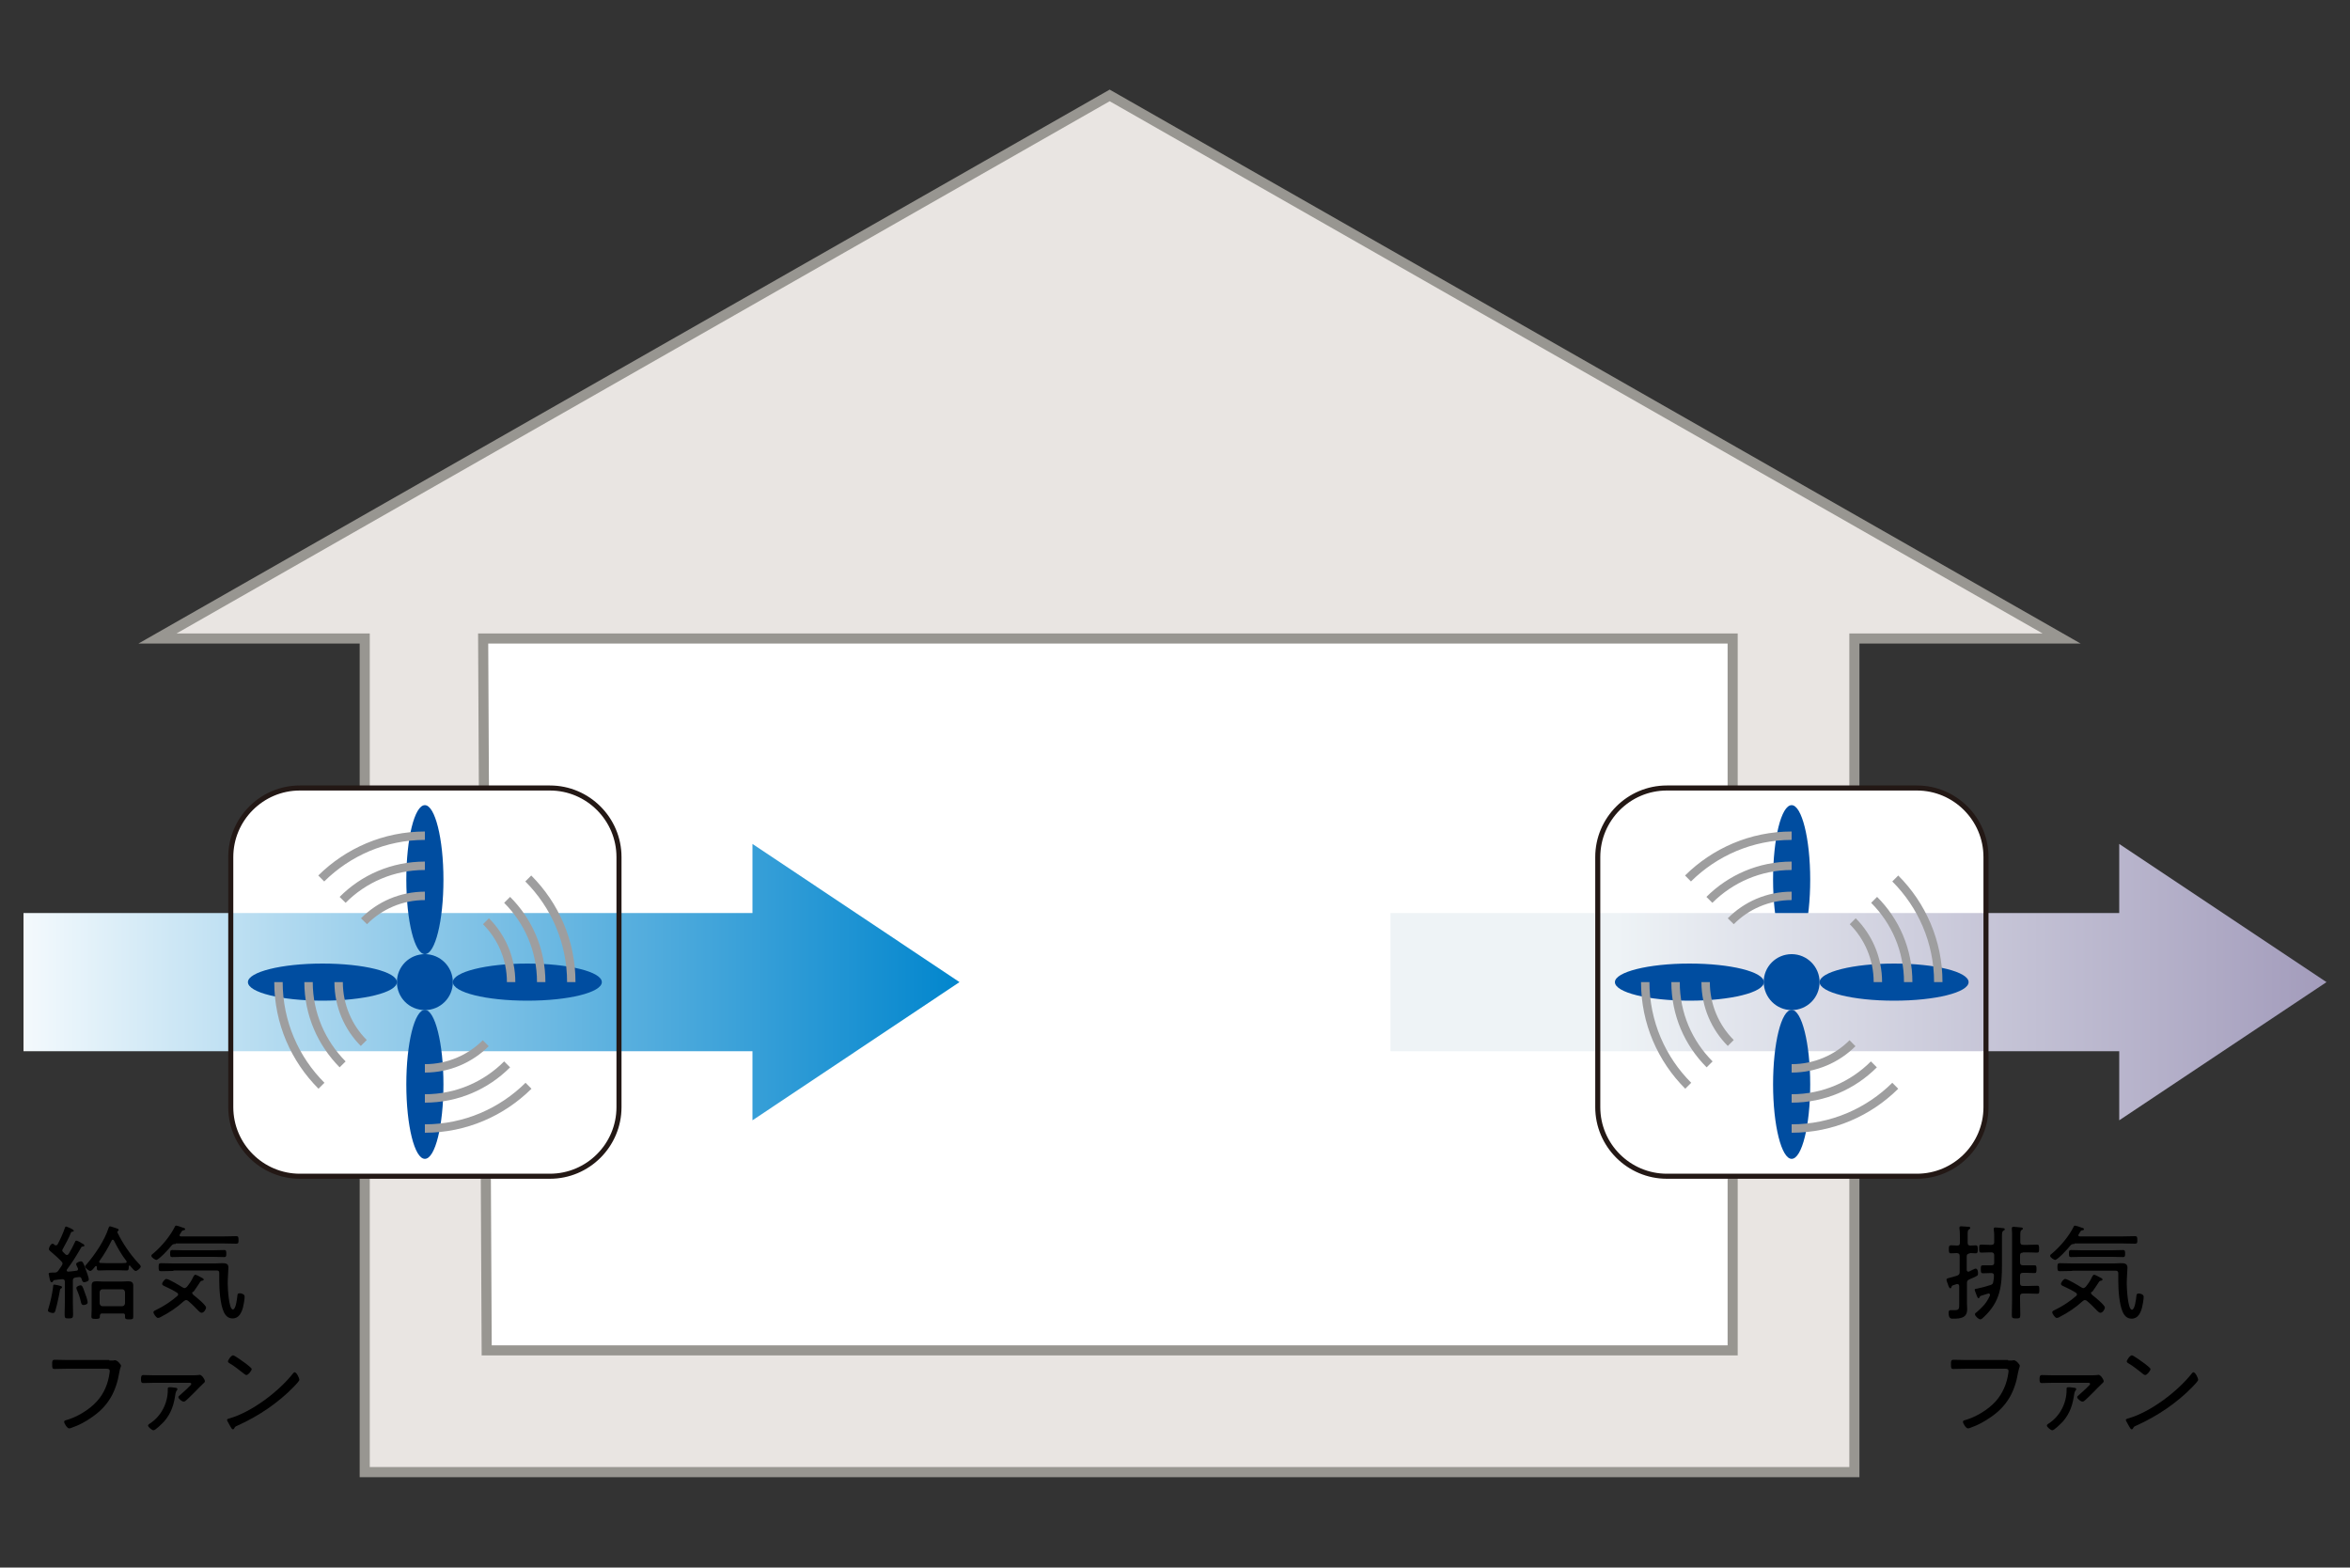 <?xml version="1.0" encoding="utf-8"?>
<!-- Generator: Adobe Illustrator 25.4.6, SVG Export Plug-In . SVG Version: 6.00 Build 0)  -->
<svg version="1.1" id="レイヤー_3" xmlns="http://www.w3.org/2000/svg" xmlns:xlink="http://www.w3.org/1999/xlink" x="0px"
	 y="0px" viewBox="0 0 1000 667" style="enable-background:new 0 0 1000 667;" xml:space="preserve">
<rect x="0" y="0" width="1000" height="667" fill="#333333" stroke="none"/>
<style type="text/css">
	.st0{fill:none;stroke:#030000;stroke-width:1.587;stroke-miterlimit:8;}
	.st1{fill:#BD947A;}
	.st2{fill:#D4523B;}
	.st3{fill:#FFFFFF;}
	
		.st4{clip-path:url(#SVGID_00000062188843765170434090000006822023005549644732_);fill:url(#SVGID_00000062157853289692839860000001680039328851136143_);}
	
		.st5{clip-path:url(#SVGID_00000040548059144705787890000010943636115536302500_);fill:url(#SVGID_00000026124080851339110330000014754607195282886020_);}
	
		.st6{clip-path:url(#SVGID_00000041259785393215643420000000680806212502980538_);fill:url(#SVGID_00000087392178494778410450000015584279124357912706_);}
	.st7{fill:#B08C7B;}
	.st8{fill:none;stroke:#231815;stroke-width:1.397;stroke-linecap:round;stroke-linejoin:round;}
	.st9{fill:#231815;}
	
		.st10{clip-path:url(#SVGID_00000101087830745856494280000010804947054355143320_);fill:url(#SVGID_00000034776000046777005900000001765892595982305945_);}
	
		.st11{clip-path:url(#SVGID_00000090996052025761837280000008314138184127223993_);fill:url(#SVGID_00000113340197605971402000000000375021989226469516_);}
	
		.st12{clip-path:url(#SVGID_00000151521726117055743060000010832555582517090712_);fill:none;stroke:#231815;stroke-width:1.397;stroke-linecap:round;stroke-linejoin:round;}
	.st13{clip-path:url(#SVGID_00000151521726117055743060000010832555582517090712_);fill:#FFFFFF;}
	.st14{clip-path:url(#SVGID_00000151521726117055743060000010832555582517090712_);fill:#FFFEF7;}
	
		.st15{clip-path:url(#SVGID_00000170958716673594311250000000772121020082004158_);fill:url(#SVGID_00000132082558038526892520000004850890622162754436_);}
	.st16{clip-path:url(#SVGID_00000165947438529262396270000013211195739387605120_);fill:#B08C7B;}
	
		.st17{clip-path:url(#SVGID_00000165947438529262396270000013211195739387605120_);fill:none;stroke:#231815;stroke-width:1.397;stroke-linecap:round;stroke-linejoin:round;}
	
		.st18{clip-path:url(#SVGID_00000050640346442316329190000004706545249623739020_);fill:url(#SVGID_00000025438453993326823470000016273066407583219608_);}
	
		.st19{clip-path:url(#SVGID_00000053510419217325371010000014354454536143201442_);fill:url(#SVGID_00000039131429500148519550000004050919937770349472_);}
	.st20{clip-path:url(#SVGID_00000119104544628063861380000002687339365089347970_);fill:#B08C7B;}
	
		.st21{clip-path:url(#SVGID_00000072260348320483130480000011911254223067424401_);fill:url(#SVGID_00000160906274521814640590000003054476425421959597_);}
	.st22{clip-path:url(#SVGID_00000008843165504096937380000005194448252714856096_);fill:#FFFFFF;}
	
		.st23{clip-path:url(#SVGID_00000008843165504096937380000005194448252714856096_);fill:none;stroke:#231815;stroke-width:1.397;stroke-linecap:round;stroke-linejoin:round;}
	
		.st24{clip-path:url(#SVGID_00000111163243653680374870000001897417686256571541_);fill:url(#SVGID_00000101807028524351063570000014112146851402592425_);}
	
		.st25{clip-path:url(#SVGID_00000036230126280948399400000015036171585977183127_);fill:url(#SVGID_00000065062427816601606660000000097412419015694260_);}
	
		.st26{clip-path:url(#SVGID_00000179634723905203186460000005825383492894776740_);fill:url(#SVGID_00000047045884717913901550000012382663077734805152_);}
	.st27{clip-path:url(#SVGID_00000074434422010843654230000016288748385929679255_);fill:none;stroke:#231815;stroke-width:1.397;}
	
		.st28{clip-path:url(#SVGID_00000164502766229928024420000011742002316037085873_);fill:url(#SVGID_00000055676613514280794670000009525041550246244029_);}
	.st29{clip-path:url(#SVGID_00000081608169703236257040000000981214889320197566_);fill:none;stroke:#231815;stroke-width:1.397;}
	.st30{clip-path:url(#SVGID_00000081608169703236257040000000981214889320197566_);fill:#B08C7B;}
	
		.st31{clip-path:url(#SVGID_00000081608169703236257040000000981214889320197566_);fill:none;stroke:#231815;stroke-width:1.397;stroke-linecap:round;stroke-linejoin:round;}
	
		.st32{clip-path:url(#SVGID_00000167381573025323602120000018072321269856247188_);fill:url(#SVGID_00000148650969001649360580000013832392415863667590_);}
	
		.st33{clip-path:url(#SVGID_00000124863506155354194260000014162032307144966843_);fill:url(#SVGID_00000122001310489566114080000014029171689550413460_);}
	
		.st34{clip-path:url(#SVGID_00000039815180482194395910000016771679040198674367_);fill:url(#SVGID_00000049192387780596657800000017507177515286277030_);}
	
		.st35{clip-path:url(#SVGID_00000015336353763467425700000007305138202601728950_);fill:url(#SVGID_00000147198814150887286530000002537572639504024253_);}
	.st36{clip-path:url(#SVGID_00000090267621432119200220000005854076388433982636_);fill:none;stroke:#231815;stroke-width:1.397;}
	
		.st37{clip-path:url(#SVGID_00000144315574728727629010000005523693339139826329_);fill:url(#SVGID_00000178883510068232472310000018344173068535413127_);}
	
		.st38{clip-path:url(#SVGID_00000095327608089975662080000003107938996702002099_);fill:url(#SVGID_00000045613679653065105460000013305876870517228719_);}
	.st39{clip-path:url(#SVGID_00000095326319036477206060000000509850328706111151_);fill:#B08C7B;}
	
		.st40{clip-path:url(#SVGID_00000095326319036477206060000000509850328706111151_);fill:none;stroke:#231815;stroke-width:1.397;stroke-linecap:round;stroke-linejoin:round;}
	
		.st41{clip-path:url(#SVGID_00000163775430683619016360000014882896296295672762_);fill:url(#SVGID_00000048483012560633471540000003177443042644505502_);}
	
		.st42{clip-path:url(#SVGID_00000052100848247913774090000011504450334117025727_);fill:none;stroke:#231815;stroke-width:2.328;stroke-linecap:round;stroke-linejoin:round;}
	.st43{clip-path:url(#SVGID_00000130638923862863993900000008207927222782502283_);fill:#B08C7B;}
	
		.st44{clip-path:url(#SVGID_00000130638923862863993900000008207927222782502283_);fill:none;stroke:#231815;stroke-width:1.397;stroke-linecap:round;stroke-linejoin:round;}
	.st45{clip-path:url(#SVGID_00000130638923862863993900000008207927222782502283_);fill:#FFFFFF;}
	
		.st46{clip-path:url(#SVGID_00000012446764330352614020000013202493375520513465_);fill:url(#SVGID_00000170997621459792000170000011674662954574938529_);}
	
		.st47{clip-path:url(#SVGID_00000064316584877291472050000010142011985067278980_);fill:none;stroke:#231815;stroke-width:1.397;stroke-linecap:round;stroke-linejoin:round;}
	.st48{clip-path:url(#SVGID_00000064316584877291472050000010142011985067278980_);fill:#B08C7B;}
	.st49{clip-path:url(#SVGID_00000064316584877291472050000010142011985067278980_);fill:#EFEFEF;}
	
		.st50{clip-path:url(#SVGID_00000136403580848113117770000013170917277977400742_);fill:url(#SVGID_00000096775197310493764380000011429038582699341462_);}
	
		.st51{clip-path:url(#SVGID_00000117650081198843997410000006200858512988959638_);fill:none;stroke:#231815;stroke-width:1.397;stroke-linecap:round;stroke-linejoin:round;}
	
		.st52{clip-path:url(#SVGID_00000021829616215213950540000010704908955690509730_);fill:url(#SVGID_00000155847775570117642780000017113383814902836366_);}
	
		.st53{clip-path:url(#SVGID_00000005238667782708253780000016998868485044926128_);fill:none;stroke:#231815;stroke-width:1.397;stroke-linecap:round;stroke-linejoin:round;}
	.st54{clip-path:url(#SVGID_00000005238667782708253780000016998868485044926128_);fill:#EDDDC5;}
	.st55{clip-path:url(#SVGID_00000005238667782708253780000016998868485044926128_);fill:#F7EFE3;}
	.st56{clip-path:url(#SVGID_00000005238667782708253780000016998868485044926128_);fill:#B08C7B;}
	.st57{clip-path:url(#SVGID_00000005238667782708253780000016998868485044926128_);fill:#EFEFEF;}
	
		.st58{clip-path:url(#SVGID_00000173138639618742341970000001724554604125442185_);fill:url(#SVGID_00000075136435164711327920000011808424469803128754_);}
	
		.st59{clip-path:url(#SVGID_00000177478436681333159910000014252630826628486293_);fill:none;stroke:#231815;stroke-width:1.397;stroke-linecap:round;stroke-linejoin:round;}
	.st60{clip-path:url(#SVGID_00000177478436681333159910000014252630826628486293_);fill:#B08C7B;}
	.st61{clip-path:url(#SVGID_00000177478436681333159910000014252630826628486293_);fill:#FFFFFF;}
	.st62{clip-path:url(#SVGID_00000177478436681333159910000014252630826628486293_);fill:#FEEBC8;}
	
		.st63{clip-path:url(#SVGID_00000036937596940916104250000005993943343566311061_);fill:url(#SVGID_00000074433973607237677260000011757831931948742797_);}
	.st64{clip-path:url(#SVGID_00000093154847226818901760000002232299644111500970_);fill:none;stroke:#231815;stroke-width:1.397;}
	.st65{clip-path:url(#SVGID_00000093154847226818901760000002232299644111500970_);fill:#B08C7B;}
	
		.st66{clip-path:url(#SVGID_00000093154847226818901760000002232299644111500970_);fill:none;stroke:#231815;stroke-width:1.397;stroke-linecap:round;stroke-linejoin:round;}
	.st67{clip-path:url(#SVGID_00000093154847226818901760000002232299644111500970_);fill:#FFFFFF;}
	
		.st68{clip-path:url(#SVGID_00000103950334488171010670000004848362405194053280_);fill:url(#SVGID_00000150825176881681552120000011956085620843379373_);}
	.st69{clip-path:url(#SVGID_00000094600179413881476830000005238040917092041643_);fill:none;stroke:#231815;stroke-width:1.397;}
	.st70{clip-path:url(#SVGID_00000094600179413881476830000005238040917092041643_);fill:#B08C7B;}
	
		.st71{clip-path:url(#SVGID_00000094600179413881476830000005238040917092041643_);fill:none;stroke:#231815;stroke-width:1.397;stroke-linecap:round;stroke-linejoin:round;}
	.st72{clip-path:url(#SVGID_00000094600179413881476830000005238040917092041643_);fill:#EAF6FD;}
	.st73{clip-path:url(#SVGID_00000094600179413881476830000005238040917092041643_);fill:#FFFFFF;}
	
		.st74{clip-path:url(#SVGID_00000119830518481808334920000003635204000560835219_);fill:url(#SVGID_00000029738483430789993970000004336615401149136819_);}
	
		.st75{clip-path:url(#SVGID_00000134232234394460793450000010474051860968539575_);fill:none;stroke:#231815;stroke-width:1.397;stroke-linecap:round;stroke-linejoin:round;}
	
		.st76{clip-path:url(#SVGID_00000160909738707001536750000003580613079422117001_);fill:url(#SVGID_00000141416112698586790840000017142230975607299213_);}
	
		.st77{clip-path:url(#SVGID_00000155147576067312236950000007275673253510917000_);fill:none;stroke:#231815;stroke-width:1.397;stroke-linecap:round;stroke-linejoin:round;}
	
		.st78{clip-path:url(#SVGID_00000135672353731242711570000009384648841653838485_);fill:url(#SVGID_00000020391468075779499900000018248552573708872871_);}
	
		.st79{clip-path:url(#SVGID_00000165225039967379775980000018203194623111613856_);fill:none;stroke:#231815;stroke-width:1.397;stroke-linecap:round;stroke-linejoin:round;}
	
		.st80{clip-path:url(#SVGID_00000119078242230495378430000009182649613873466498_);fill:url(#SVGID_00000113351634732795953950000009494244702367972509_);}
	
		.st81{clip-path:url(#SVGID_00000132080164130624890660000003984058637829533849_);fill:none;stroke:#231815;stroke-width:1.397;stroke-linecap:round;stroke-linejoin:round;}
	.st82{clip-path:url(#SVGID_00000132080164130624890660000003984058637829533849_);fill:#FFFFFF;}
	.st83{clip-path:url(#SVGID_00000132080164130624890660000003984058637829533849_);fill:none;stroke:#231815;stroke-width:1.397;}
	.st84{clip-path:url(#SVGID_00000132080164130624890660000003984058637829533849_);fill:#B08C7B;}
	
		.st85{clip-path:url(#SVGID_00000078730164591264633490000006028337503819006639_);fill:url(#SVGID_00000096780726315033861060000000692812165920192128_);}
	.st86{clip-path:url(#SVGID_00000093883748861128457090000009872865269416435840_);fill:none;stroke:#231815;stroke-width:1.397;}
	.st87{clip-path:url(#SVGID_00000093883748861128457090000009872865269416435840_);fill:#B08C7B;}
	
		.st88{clip-path:url(#SVGID_00000093883748861128457090000009872865269416435840_);fill:none;stroke:#231815;stroke-width:1.397;stroke-linecap:round;stroke-linejoin:round;}
	
		.st89{clip-path:url(#SVGID_00000075853668445506728430000010732491040479933366_);fill:url(#SVGID_00000130643334731557715330000009139353977033162684_);}
	
		.st90{clip-path:url(#SVGID_00000153668909643168251930000014935407568609381048_);fill:none;stroke:#231815;stroke-width:1.397;stroke-linecap:round;stroke-linejoin:round;}
	.st91{clip-path:url(#SVGID_00000153668909643168251930000014935407568609381048_);fill:#F7EFE3;}
	.st92{clip-path:url(#SVGID_00000153668909643168251930000014935407568609381048_);fill:#B08C7B;}
	.st93{clip-path:url(#SVGID_00000153668909643168251930000014935407568609381048_);fill:#9A6E65;}
	.st94{clip-path:url(#SVGID_00000153668909643168251930000014935407568609381048_);fill:#FFFFFF;}
	.st95{clip-path:url(#SVGID_00000153668909643168251930000014935407568609381048_);fill:#EFEFEF;}
	
		.st96{clip-path:url(#SVGID_00000134207808510883310480000015867149225304162219_);fill:url(#SVGID_00000150822351356281431580000012028627021627578524_);}
	
		.st97{clip-path:url(#SVGID_00000114062170676570155090000008149274751169414315_);fill:none;stroke:#231815;stroke-width:1.397;stroke-linecap:round;stroke-linejoin:round;}
	.st98{clip-path:url(#SVGID_00000114062170676570155090000008149274751169414315_);fill:#FFFFFF;}
	.st99{clip-path:url(#SVGID_00000114062170676570155090000008149274751169414315_);fill:#B08C7B;}
	.st100{clip-path:url(#SVGID_00000114062170676570155090000008149274751169414315_);fill:#EFEFEF;}
	
		.st101{clip-path:url(#SVGID_00000162338543534757991520000010897828002397180092_);fill:url(#SVGID_00000171000663070102001520000011444588966246093221_);}
	
		.st102{clip-path:url(#SVGID_00000134958004775489793380000015468980032145370516_);fill:none;stroke:#231815;stroke-width:1.397;stroke-linecap:round;stroke-linejoin:round;}
	.st103{clip-path:url(#SVGID_00000134958004775489793380000015468980032145370516_);fill:#B08C7B;}
	.st104{clip-path:url(#SVGID_00000134958004775489793380000015468980032145370516_);fill:#FFFFFF;}
	.st105{clip-path:url(#SVGID_00000134958004775489793380000015468980032145370516_);fill:#EFEFEF;}
	
		.st106{clip-path:url(#SVGID_00000076569161889122339110000008440250349926389949_);fill:url(#SVGID_00000059295138112008244730000004072016842907082890_);}
	
		.st107{clip-path:url(#SVGID_00000121273233398532982600000015747102230672040326_);fill:none;stroke:#231815;stroke-width:1.397;stroke-linecap:round;stroke-linejoin:round;}
	
		.st108{clip-path:url(#SVGID_00000132049441043672021930000013972460151514223527_);fill:url(#SVGID_00000098220815200894817940000012439497159296004235_);}
	
		.st109{clip-path:url(#SVGID_00000111168185480861735110000017122982149257140367_);fill:none;stroke:#231815;stroke-width:1.397;stroke-linecap:round;stroke-linejoin:round;}
	.st110{clip-path:url(#SVGID_00000111168185480861735110000017122982149257140367_);fill:#FFFFFF;}
	.st111{clip-path:url(#SVGID_00000111168185480861735110000017122982149257140367_);fill:#B08C7B;}
	.st112{clip-path:url(#SVGID_00000111168185480861735110000017122982149257140367_);fill:#FEEBC8;}
	.st113{clip-path:url(#SVGID_00000111168185480861735110000017122982149257140367_);fill:#9A6E65;}
	
		.st114{clip-path:url(#SVGID_00000168800412000324035510000017336946039128689039_);fill:url(#SVGID_00000068650549520103613200000015647394144791025302_);}
	.st115{clip-path:url(#SVGID_00000021077270832668175880000013006596294999054469_);fill:none;stroke:#231815;stroke-width:1.397;}
	
		.st116{clip-path:url(#SVGID_00000055700203297859580780000010549063005340724110_);fill:url(#SVGID_00000158719677184330595640000010325529139194723493_);}
	.st117{clip-path:url(#SVGID_00000040546023655824832910000005466931005761554103_);fill:none;stroke:#231815;stroke-width:1.397;}
	.st118{clip-path:url(#SVGID_00000040546023655824832910000005466931005761554103_);fill:#B08C7B;}
	
		.st119{clip-path:url(#SVGID_00000040546023655824832910000005466931005761554103_);fill:none;stroke:#231815;stroke-width:1.397;stroke-linecap:round;stroke-linejoin:round;}
	.st120{clip-path:url(#SVGID_00000040546023655824832910000005466931005761554103_);fill:#4D9D7A;}
	.st121{clip-path:url(#SVGID_00000040546023655824832910000005466931005761554103_);fill:#ECF4E3;}
	.st122{clip-path:url(#SVGID_00000040546023655824832910000005466931005761554103_);fill:#FFFFFF;}
	.st123{clip-path:url(#SVGID_00000040546023655824832910000005466931005761554103_);fill:#5B68AF;}
	
		.st124{clip-path:url(#SVGID_00000040546023655824832910000005466931005761554103_);fill:none;stroke:#C9CACA;stroke-width:1.397;stroke-linecap:round;stroke-linejoin:round;}
	
		.st125{clip-path:url(#SVGID_00000034780897684201992900000004019429061694871942_);fill:none;stroke:#C9CACA;stroke-width:1.397;stroke-linecap:round;stroke-linejoin:round;}
	
		.st126{clip-path:url(#SVGID_00000034780897684201992900000004019429061694871942_);fill:none;stroke:#231815;stroke-width:1.397;stroke-linecap:round;stroke-linejoin:round;}
	.st127{clip-path:url(#SVGID_00000119090937922187689170000003847257234276022939_);fill:#FFFFFF;}
	
		.st128{clip-path:url(#SVGID_00000119090937922187689170000003847257234276022939_);fill:none;stroke:#231815;stroke-width:1.397;stroke-linecap:round;stroke-linejoin:round;}
	.st129{clip-path:url(#SVGID_00000119090937922187689170000003847257234276022939_);fill:#B08C7B;}
	.st130{clip-path:url(#SVGID_00000119090937922187689170000003847257234276022939_);fill:#FEEBC8;}
	
		.st131{clip-path:url(#SVGID_00000127738748672919306960000000195727033028201876_);fill:url(#SVGID_00000124152320049049977190000003993344568405027480_);}
	.st132{clip-path:url(#SVGID_00000039827425052155280810000000725944132262185375_);fill:#A29BBB;}
	
		.st133{clip-path:url(#SVGID_00000047756101024787611140000013191428984043507127_);fill:url(#SVGID_00000013914241224887441080000009577513268657188230_);}
	
		.st134{clip-path:url(#SVGID_00000041980930939420401080000008784263806897635988_);fill:url(#SVGID_00000098916309970970843580000008214594255029624755_);}
	
		.st135{clip-path:url(#SVGID_00000130615143344330122030000015884225538660111534_);fill:url(#SVGID_00000159431910111274060070000004368953675184106128_);}
	
		.st136{clip-path:url(#SVGID_00000136397346497139943990000009706317365733063336_);fill:url(#SVGID_00000096023036694580334930000009326206407293429897_);}
	
		.st137{clip-path:url(#SVGID_00000121990317981220117470000017299267251843057802_);fill:url(#SVGID_00000144313598702622883980000008229564300286946712_);}
	
		.st138{clip-path:url(#SVGID_00000049180358206537375040000012316061467705043372_);fill:url(#SVGID_00000108997771917579184010000010845122433405855375_);}
	
		.st139{clip-path:url(#SVGID_00000059289635662970672200000014924294928534441654_);fill:url(#SVGID_00000180361398632501786790000016055521734954729871_);}
	
		.st140{clip-path:url(#SVGID_00000062161401889328014300000015516636493260723089_);fill:url(#SVGID_00000124140203964171659230000004183457790278831497_);}
	
		.st141{clip-path:url(#SVGID_00000043435012955461276160000006389337074037600933_);fill:url(#SVGID_00000024001536247100970300000016028760305487140488_);}
	
		.st142{clip-path:url(#SVGID_00000110457038976476077000000006446335811759055551_);fill:url(#SVGID_00000036225386606428858030000017948753019213878935_);}
	
		.st143{clip-path:url(#SVGID_00000093880842775515314130000014863510795746459037_);fill:url(#SVGID_00000053515467801267687180000006997640080795978659_);}
	
		.st144{clip-path:url(#SVGID_00000163073467885716297040000008510081065790802364_);fill:url(#SVGID_00000154384371918786117350000013520049926125707963_);}
	
		.st145{clip-path:url(#SVGID_00000054958769574051696360000007746013919345701029_);fill:url(#SVGID_00000165941088613253235270000001094945843088046265_);}
	
		.st146{clip-path:url(#SVGID_00000030465730662507109250000008211894886274606508_);fill:url(#SVGID_00000125580345504900444890000005379171274839166356_);}
	
		.st147{clip-path:url(#SVGID_00000005236911085316380650000005157562637083763631_);fill:url(#SVGID_00000140002615081433353350000001669715440781854904_);}
	
		.st148{clip-path:url(#SVGID_00000127731087324326363040000011114042063723933612_);fill:url(#SVGID_00000034070338167339264450000006785146710089393597_);}
	
		.st149{clip-path:url(#SVGID_00000178917638013059555700000009533984028948304824_);fill:url(#SVGID_00000155845468912215624000000012015563519658768518_);}
	
		.st150{clip-path:url(#SVGID_00000060022850672611455050000014951087892637820300_);fill:url(#SVGID_00000164475189300549974730000009304723510816957862_);}
	
		.st151{clip-path:url(#SVGID_00000097463000766902454560000012494035073212765078_);fill:url(#SVGID_00000018923955106308816920000002893623989577451695_);}
	
		.st152{clip-path:url(#SVGID_00000158746728458794019560000002274200668505810840_);fill:url(#SVGID_00000036213475117413916410000008779684883163121800_);}
	
		.st153{clip-path:url(#SVGID_00000004510790005312392630000012564559940111804061_);fill:url(#SVGID_00000139999539471939747970000013080212169611933833_);}
	
		.st154{clip-path:url(#SVGID_00000095334716178447015640000008027237594348750507_);fill:url(#SVGID_00000043427339948392123110000010312990756716173238_);}
	
		.st155{clip-path:url(#SVGID_00000062155458106767245730000007600732478367498687_);fill:url(#SVGID_00000121980800613044090800000018420791290856752024_);}
	
		.st156{clip-path:url(#SVGID_00000085232408584904430330000002672205295118038958_);fill:url(#SVGID_00000033343337279449689230000015421667838322081939_);}
	
		.st157{clip-path:url(#SVGID_00000132772363141931322640000005786474857889658289_);fill:url(#SVGID_00000031177773438184865580000016880289086938122886_);}
	
		.st158{clip-path:url(#SVGID_00000065040459955191313360000008674518477201522100_);fill:url(#SVGID_00000163032796011768371570000012793203798805519766_);}
	
		.st159{clip-path:url(#SVGID_00000066506191359793074020000009771123438672610493_);fill:url(#SVGID_00000132788271870062432360000010709947660036080810_);}
	
		.st160{clip-path:url(#SVGID_00000049188081603831381810000006412753835421299615_);fill:url(#SVGID_00000145748352313711984110000014344183882934354080_);}
	
		.st161{clip-path:url(#SVGID_00000018197523184259056210000006897318354375839880_);fill:url(#SVGID_00000069397772033881851990000009027012737756322495_);}
	
		.st162{clip-path:url(#SVGID_00000025434991615106915210000008086926288330936991_);fill:url(#SVGID_00000152249249651014116420000015486509470397146543_);}
	
		.st163{clip-path:url(#SVGID_00000132786562408605773670000005580423556325611962_);fill:url(#SVGID_00000078747475806176073610000000304403271490168254_);}
	
		.st164{clip-path:url(#SVGID_00000034810787268470227180000010118815167662927501_);fill:url(#SVGID_00000054227869889588666770000016288417056405693585_);}
	
		.st165{clip-path:url(#SVGID_00000132797376498469062940000004588591057965028256_);fill:url(#SVGID_00000059292787590890767930000006897809218521333917_);}
	.st166{clip-path:url(#SVGID_00000016796269621642838820000012551723036367374492_);fill:#C8CCDB;}
	.st167{clip-path:url(#SVGID_00000016796269621642838820000012551723036367374492_);fill:none;stroke:#231815;stroke-width:1.397;}
	
		.st168{clip-path:url(#SVGID_00000016796269621642838820000012551723036367374492_);fill:none;stroke:#231815;stroke-width:1.397;stroke-linecap:round;stroke-linejoin:round;}
	.st169{clip-path:url(#SVGID_00000016796269621642838820000012551723036367374492_);fill:#F3DFCC;}
	.st170{clip-path:url(#SVGID_00000016796269621642838820000012551723036367374492_);fill:#C8B5AA;}
	.st171{clip-path:url(#SVGID_00000016796269621642838820000012551723036367374492_);fill:#DECFC6;}
	.st172{clip-path:url(#SVGID_00000167388031312749775210000000286877822280983194_);fill:#DECFC6;}
	
		.st173{clip-path:url(#SVGID_00000167388031312749775210000000286877822280983194_);fill:none;stroke:#231815;stroke-width:1.397;stroke-linecap:round;stroke-linejoin:round;}
	
		.st174{clip-path:url(#SVGID_00000052084224008728665670000013987904246016467344_);fill:url(#SVGID_00000124883179048530367410000008927491788144923311_);}
	.st175{clip-path:url(#SVGID_00000167377619924114631870000007628703524335492761_);fill:#0099D9;}
	.st176{clip-path:url(#SVGID_00000167377619924114631870000007628703524335492761_);fill:#918296;}
	.st177{fill:none;stroke:#231815;stroke-width:2.054;}
	.st178{fill-rule:evenodd;clip-rule:evenodd;fill:#EA5532;}
	.st179{fill-rule:evenodd;clip-rule:evenodd;fill:#4D4398;}
	.st180{fill:#FFF4C5;stroke:#231815;stroke-width:4.854;}
	.st181{fill:#FFFFFF;stroke:#231815;stroke-width:4.854;}
	.st182{fill:#F2ECD7;}
	.st183{fill:#FFFFFF;stroke:#83CAC7;stroke-width:4.854;}
	.st184{fill:#9ED8F5;stroke:#009FE8;stroke-width:3.883;stroke-linecap:round;stroke-linejoin:round;stroke-dasharray:0,5.824;}
	.st185{fill:#DBDCDC;}
	.st186{fill:#D2C0B7;}
	.st187{fill:#FFF4C5;stroke:#000000;stroke-width:4.853;}
	.st188{fill:#FFFFFF;stroke:#000000;stroke-width:4.853;}
	.st189{fill:#FFFFFF;stroke:#F09B9E;stroke-width:4.853;}
	.st190{fill:#F8D0CB;stroke:#F09B9E;stroke-width:4.853;}
	.st191{fill:#9ED8F5;}
	.st192{fill:#F8C284;stroke:#FFFFFF;stroke-width:3.883;}
	.st193{fill:#FFFFFF;stroke:#83CAC7;stroke-width:4.853;}
	.st194{fill:#BDE0D5;stroke:#83CAC7;stroke-width:4.853;}
	.st195{fill:#E9E5E2;}
	.st196{fill:none;stroke:#989691;stroke-width:4.296;}
	
		.st197{clip-path:url(#SVGID_00000061454913119645056670000016500477180487157943_);fill:url(#SVGID_00000165219863396341932450000004634432632017121949_);}
	.st198{fill:none;stroke:#231815;stroke-width:2.148;}
	.st199{fill:#004DA0;}
	.st200{fill:none;stroke:#9E9E9F;stroke-width:3.58;}
	
		.st201{clip-path:url(#SVGID_00000146472731987928130410000012029540347151497622_);fill:url(#SVGID_00000098191319143067723530000011823942043069081473_);}
	.st202{fill:none;stroke:#989691;stroke-width:4.296;}
	
		.st203{clip-path:url(#SVGID_00000161600979980054763980000014342585343163041926_);fill:url(#SVGID_00000062890978765291005450000001966307310291451289_);}
	
		.st204{clip-path:url(#SVGID_00000009557416817968407150000010402811829146822331_);fill:url(#SVGID_00000147910810019949766110000003609491513461235114_);}
	.st205{clip-path:url(#SVGID_00000072960725079143559670000018323187763145462463_);}
	.st206{fill:url(#SVGID_00000172408975708627144070000004664239347120168589_);}
	.st207{clip-path:url(#SVGID_00000017497218024777837210000016288610132432888211_);}
	.st208{clip-path:url(#SVGID_00000043431080472414128150000012067753404829053886_);}
	.st209{clip-path:url(#SVGID_00000085217395223659265800000005655413228124229276_);}
	
		.st210{clip-path:url(#SVGID_00000116915038637636655120000009494192729832884126_);fill:url(#SVGID_00000149373480297610669170000017084685293003067533_);}
	.st211{clip-path:url(#SVGID_00000068643215206640896480000017190673677359767739_);fill:#E4F4FD;}
	
		.st212{clip-path:url(#SVGID_00000163775945257757862510000010970855999219446146_);fill:url(#SVGID_00000160868879645933118130000012804870833748714373_);}
	.st213{clip-path:url(#SVGID_00000163775945257757862510000010970855999219446146_);fill:#E4F4FD;}
	.st214{clip-path:url(#SVGID_00000163775945257757862510000010970855999219446146_);fill:#DCDDDD;}
	.st215{clip-path:url(#SVGID_00000163775945257757862510000010970855999219446146_);fill:none;stroke:#231815;stroke-width:2.024;}
	
		.st216{clip-path:url(#SVGID_00000183966563120536043320000004892590789331500175_);fill:url(#SVGID_00000003827002414690268020000006718980012633209011_);}
	.st217{clip-path:url(#SVGID_00000104667301843724637990000012727794388979934910_);fill:none;stroke:#231815;stroke-width:2.024;}
	
		.st218{clip-path:url(#SVGID_00000100379164451822768180000017509480186168902035_);fill:url(#SVGID_00000028315246588543252560000013973519870887654839_);}
	.st219{clip-path:url(#SVGID_00000147222217222005006600000004013616656709460613_);fill:none;stroke:#231815;stroke-width:2.024;}
	
		.st220{clip-path:url(#SVGID_00000040551694097715946310000003022144811822150070_);fill:url(#SVGID_00000062182732629686075250000005038238724350340737_);}
	.st221{clip-path:url(#SVGID_00000043446470236360149420000015017639422029967773_);fill:none;stroke:#231815;stroke-width:2.024;}
	
		.st222{clip-path:url(#SVGID_00000009579964006319459620000010140581991038681790_);fill:url(#SVGID_00000124875262427253291540000009087305573063776428_);}
	.st223{clip-path:url(#SVGID_00000165201485849921924910000006577932908979192997_);fill:none;stroke:#231815;stroke-width:2.024;}
	
		.st224{clip-path:url(#SVGID_00000022548320991571061150000017645801043941845693_);fill:url(#SVGID_00000177482258462829566550000005853381631096458391_);}
	.st225{clip-path:url(#SVGID_00000057148939436321634450000008297044717453629569_);fill:none;stroke:#231815;stroke-width:2.024;}
	.st226{clip-path:url(#SVGID_00000057148939436321634450000008297044717453629569_);fill:#FFFFFF;}
	.st227{clip-path:url(#SVGID_00000057148939436321634450000008297044717453629569_);fill:#EA5514;}
	
		.st228{clip-path:url(#SVGID_00000029046232415502084090000005643473414048110998_);fill:url(#SVGID_00000075140260519049796630000007363628000245672117_);}
	.st229{clip-path:url(#SVGID_00000018239279261922829740000011896746857585729172_);fill:none;stroke:#231815;stroke-width:2.024;}
	.st230{clip-path:url(#SVGID_00000018239279261922829740000011896746857585729172_);fill:#00AAD9;}
	.st231{clip-path:url(#SVGID_00000018239279261922829740000011896746857585729172_);fill:#FFFFFF;}
	.st232{clip-path:url(#SVGID_00000018239279261922829740000011896746857585729172_);fill:#00B097;}
	.st233{clip-path:url(#SVGID_00000018239279261922829740000011896746857585729172_);fill:#005EAD;}
	.st234{clip-path:url(#SVGID_00000018239279261922829740000011896746857585729172_);fill:#FCD7A1;}
	.st235{clip-path:url(#SVGID_00000018239279261922829740000011896746857585729172_);fill:none;stroke:#231815;stroke-width:3.027;}
	.st236{clip-path:url(#SVGID_00000018239279261922829740000011896746857585729172_);fill:none;stroke:#231815;stroke-width:6.054;}
	.st237{clip-path:url(#SVGID_00000018239279261922829740000011896746857585729172_);fill:#231815;}
	.st238{clip-path:url(#SVGID_00000018239279261922829740000011896746857585729172_);fill:none;stroke:#231815;stroke-width:4.543;}
	.st239{clip-path:url(#SVGID_00000010280471144739070150000010926205463566531253_);}
	.st240{clip-path:url(#SVGID_00000170268065665312991060000001046314820983297671_);}
	.st241{clip-path:url(#SVGID_00000182495697978096359930000010348202786535604880_);}
	.st242{clip-path:url(#SVGID_00000177481754267527324250000015351144270207459760_);}
	.st243{clip-path:url(#SVGID_00000182489730790474048210000010733387371900913071_);fill:#FFFFFF;}
	.st244{clip-path:url(#SVGID_00000070824912578637812000000000576478856704581255_);}
	.st245{clip-path:url(#SVGID_00000152965026175946213940000015850592362919930800_);}
	.st246{clip-path:url(#SVGID_00000087378376915838913500000007515321160395476411_);}
	.st247{clip-path:url(#SVGID_00000107564132095826054710000010965149393456098952_);}
	.st248{clip-path:url(#SVGID_00000155137542130339357240000014041469103626525373_);}
	.st249{clip-path:url(#SVGID_00000148660780589993621880000009395993498313494674_);}
	.st250{clip-path:url(#SVGID_00000114761671467328037170000017430020926141160860_);}
	.st251{clip-path:url(#SVGID_00000132063641538510298780000001355786710755723962_);}
	.st252{clip-path:url(#SVGID_00000019643045648953643660000017124253984919102132_);}
	.st253{clip-path:url(#SVGID_00000133517587736297559340000008666684337618562489_);}
	.st254{clip-path:url(#SVGID_00000064341182413584148310000018399510035359752329_);}
	.st255{clip-path:url(#SVGID_00000120544200480716113080000000168201692914803357_);}
	.st256{clip-path:url(#SVGID_00000101781366203622047750000009195327172290480009_);}
	.st257{clip-path:url(#SVGID_00000052785312863765177070000017328970834678267015_);}
	.st258{clip-path:url(#SVGID_00000180327573523088564110000016784962129472900481_);}
	.st259{clip-path:url(#SVGID_00000059299765280024344560000002997899786662845874_);}
	
		.st260{clip-path:url(#SVGID_00000165924017769035910570000016523215246801675163_);fill:url(#SVGID_00000123423613608574940190000013424146422272577722_);}
	.st261{fill:#956134;}
	.st262{fill:none;stroke:#231815;stroke-width:2.574;}
	.st263{fill:none;stroke:#231815;stroke-width:3.43;}
	.st264{fill:#F9D3E3;}
	.st265{fill:#FEECD2;}
	.st266{fill:#F3A9C9;}
	.st267{fill:none;stroke:#231815;stroke-width:2.574;stroke-linecap:round;stroke-linejoin:round;}
	.st268{fill:none;stroke:#E83828;stroke-width:3.43;}
	.st269{fill:none;stroke:#231815;stroke-width:3.027;}
	.st270{clip-path:url(#SVGID_00000116950558056859039380000002789980660221820344_);}
	.st271{fill:#D5ACB3;}
	.st272{fill:#FBE4E7;}
	.st273{clip-path:url(#SVGID_00000127040416793069652920000017631703164502518443_);}
	.st274{fill:#F6E4C2;}
	.st275{fill:none;stroke:#CFB074;stroke-width:1.411;}
	.st276{fill:#9E9E9F;}
	.st277{fill:#EAF5FC;}
	.st278{fill:#D2ECFA;}
	.st279{fill:none;stroke:#9C8B74;stroke-width:2.824;stroke-linecap:round;stroke-linejoin:round;}
	.st280{fill:#EACCC4;}
	.st281{fill:#D8BCB5;}
	.st282{fill:#C6B294;}
	.st283{fill:#9C8B74;stroke:#9C8B74;stroke-width:1.362;}
	.st284{fill:none;stroke:#9C8B74;stroke-width:1.88;stroke-linecap:round;stroke-linejoin:round;}
	.st285{fill:#C8C9CA;stroke:#FFFFFF;stroke-width:3.759;}
	.st286{fill:none;stroke:#C8C9CA;stroke-width:2.708;}
	.st287{fill:#EEEEEF;}
	.st288{fill:url(#SVGID_00000103954759292177883120000000944547921184861856_);stroke:#C8C9CA;stroke-width:3.385;}
	.st289{fill:none;stroke:#9C8B74;stroke-width:1.797;}
	.st290{fill:#B8AAA2;stroke:#FFFFFF;stroke-width:3.759;}
	.st291{fill:#B8AAA2;}
	.st292{fill:#A39790;}
	.st293{fill:#FCCF00;stroke:#C8C9CA;stroke-width:1.171;}
	.st294{fill:#EFEABA;stroke:#988D87;stroke-width:1.562;}
	.st295{fill:none;}
	.st296{fill:none;stroke:#C8C9CA;stroke-width:1.171;}
	.st297{fill:#FFF000;stroke:#F5AA00;stroke-width:1.171;}
	.st298{fill:#595757;}
	.st299{fill:none;stroke:#595757;stroke-width:0.483;}
	.st300{fill:#B7D100;stroke:#FFFFFF;stroke-width:3.759;stroke-linecap:round;stroke-linejoin:round;}
	.st301{fill:#58A582;}
	.st302{fill:#F7C6BD;}
	.st303{fill:#BE7A6B;}
	.st304{fill:none;stroke:#58A582;stroke-width:2.018;}
	.st305{fill:#B7D100;}
	.st306{fill:#6BBB6E;}
	.st307{fill:none;stroke:#9C8B74;stroke-width:1.88;}
	.st308{fill:#FFF000;}
	.st309{fill:#7DCCF3;stroke:#FFFFFF;stroke-width:7.518;stroke-linecap:round;stroke-linejoin:round;}
	.st310{fill:#C30D23;}
	.st311{fill:#FAD7B5;}
	.st312{fill:#F7C498;}
	.st313{fill:#F29600;}
	.st314{fill:#D18200;}
	.st315{fill:#E5A376;}
	.st316{fill:#946415;}
	.st317{fill:none;stroke:#704A01;stroke-width:1.504;stroke-linecap:round;stroke-linejoin:round;stroke-miterlimit:10;}
	.st318{fill:#FAD6B5;}
	.st319{fill:#FAD5B4;}
	.st320{fill:#FAD4B3;}
	.st321{fill:#F9D3B3;}
	.st322{fill:#F9D2B3;}
	.st323{fill:#F9D2B2;}
	.st324{fill:#F9D1B2;}
	.st325{fill:#F9D0B1;}
	.st326{fill:#F9CFB1;}
	.st327{fill:#F9CEB0;}
	.st328{fill:#F8CDB0;}
	.st329{fill:#F8CCB0;}
	.st330{fill:#F8CCAF;}
	.st331{fill:#F8CBAF;}
	.st332{fill:#F8CAAE;}
	.st333{fill:#F8C9AE;}
	.st334{fill:#F8C8AE;}
	.st335{fill:#F8C8AD;}
	.st336{fill:#F8C7AD;}
	.st337{fill:#F7C6AC;}
	.st338{fill:#F7C5AC;}
	.st339{fill:#F7C4AB;}
	.st340{fill:#F7C3AB;}
	.st341{fill:#F7C2AA;}
	.st342{fill:#F7C1AA;}
	.st343{fill:#F6C0A9;}
	.st344{fill:#F6BFA9;}
	.st345{fill:#F6BFA8;}
	.st346{fill:#F6BEA8;}
	.st347{fill:#F6BDA8;}
	.st348{fill:#F6BCA7;}
	.st349{fill:#F6BBA7;}
	.st350{fill:#F6BBA6;}
	.st351{fill:#F6BAA6;}
	.st352{fill:#F5B9A6;}
	.st353{fill:#F5B8A5;}
	.st354{fill:#F5B7A5;}
	.st355{fill:#F5B6A4;}
	.st356{fill:#F5B5A4;}
	.st357{fill:#F5B5A3;}
	.st358{fill:#F5B4A3;}
	.st359{fill:#F4B3A3;}
	.st360{fill:#F4B2A2;}
	.st361{fill:#F4B1A1;}
	.st362{fill:#F4B0A1;}
	.st363{fill:#BE795D;}
	.st364{fill:#E2906E;}
	.st365{fill:#674200;}
	.st366{fill:#81570C;}
	.st367{fill:#7DCCF3;}
	.st368{fill:#B4B4B5;stroke:#FFFFFF;stroke-width:3.759;stroke-linecap:round;stroke-linejoin:round;}
	.st369{fill:#EEEEEF;stroke:#FFFFFF;stroke-width:0.512;}
	.st370{fill:#717071;}
	.st371{fill:#D18344;}
	.st372{fill:#F2984F;}
	.st373{fill:#717071;stroke:#FFFFFF;stroke-width:0.523;}
	.st374{fill:none;stroke:#3E3A39;stroke-width:0.872;stroke-linecap:round;}
	.st375{fill:#717071;stroke:#FFFFFF;stroke-width:0.262;}
	.st376{fill:#FFFFFF;stroke:#FFFFFF;stroke-width:0.512;}
	.st377{fill:#DBDCDC;stroke:#FFFFFF;stroke-width:0.512;}
	.st378{fill:#C8C9CA;stroke:#FFFFFF;stroke-width:0.512;}
	.st379{fill:#C8C9CA;}
	.st380{fill:#DADADB;}
	.st381{fill:none;stroke:#FFFFFF;stroke-width:1.504;}
	.st382{fill:#C0DC96;}
	.st383{fill:#A4CA0B;}
	.st384{fill:#86A702;}
	.st385{fill:#CB5100;}
	.st386{fill:#EA5E00;}
	.st387{fill:#B47B22;}
	.st388{fill:#FCE0AF;}
	.st389{fill:#F7B856;}
	.st390{fill:#F8C058;}
	.st391{fill:#EB6D56;}
	.st392{fill:#69BC82;}
	.st393{fill:#BA5426;}
	.st394{fill:#B4B4B5;}
	.st395{fill:#9E9E9F;stroke:#FFFFFF;stroke-width:0.564;}
	.st396{fill:#EEEEEF;stroke:#FFFFFF;stroke-width:0.564;}
	.st397{fill:#FFFFFF;stroke:#FFFFFF;stroke-width:0.564;}
	.st398{fill:#F7F7F7;stroke:#FFFFFF;stroke-width:0.564;}
	.st399{fill:#B4B4B5;stroke:#FFFFFF;stroke-width:0.564;}
	.st400{fill:#9E9E9F;stroke:#FFFFFF;stroke-width:0.421;}
	.st401{fill:#EEEEEF;stroke:#FFFFFF;stroke-width:0.421;}
	.st402{fill:#FFFFFF;stroke:#FFFFFF;stroke-width:0.421;}
	.st403{fill:#F7F7F7;stroke:#FFFFFF;stroke-width:0.421;}
	.st404{fill:#B4B4B5;stroke:#FFFFFF;stroke-width:0.421;}
	.st405{fill:#E51C19;}
	.st406{fill:none;stroke:#231815;stroke-width:1.88;stroke-miterlimit:10;}
	.st407{fill:none;stroke:#009844;stroke-width:2.771;stroke-linejoin:round;stroke-miterlimit:10;}
	.st408{fill:none;stroke:#717071;stroke-width:5.541;stroke-linejoin:round;stroke-miterlimit:10;}
	.st409{fill:none;stroke:#FFFFFF;stroke-width:2.771;stroke-linejoin:round;stroke-miterlimit:10;}
	.st410{fill:#EFEDDF;}
	.st411{fill:none;stroke:#717071;stroke-width:2.771;stroke-miterlimit:10;}
	.st412{fill:none;stroke:#717071;stroke-width:2.259;stroke-linejoin:round;stroke-miterlimit:10;}
	.st413{fill:#0DAC67;}
	.st414{fill:none;stroke:#717071;stroke-width:0.831;stroke-miterlimit:10;}
	.st415{fill:none;stroke:#717071;stroke-width:3.759;stroke-linecap:round;stroke-linejoin:round;stroke-miterlimit:10;}
	.st416{fill:none;stroke:#717071;stroke-width:1.88;stroke-linecap:round;stroke-linejoin:round;stroke-miterlimit:10;}
	.st417{fill:none;stroke:#717071;stroke-width:1.729;stroke-linecap:round;stroke-linejoin:round;stroke-miterlimit:10;}
	.st418{fill:none;stroke:#717071;stroke-width:2.707;stroke-linejoin:round;stroke-miterlimit:10;}
	.st419{fill:#1EAA39;}
	.st420{fill:none;stroke:#717071;stroke-width:0.928;stroke-linecap:round;stroke-linejoin:round;stroke-miterlimit:10;}
	.st421{fill:none;stroke:#717071;stroke-width:0.853;stroke-linecap:round;stroke-linejoin:round;stroke-miterlimit:10;}
	.st422{fill:none;stroke:#1EAA39;stroke-width:2.707;stroke-linecap:round;stroke-linejoin:round;stroke-miterlimit:10;}
	.st423{fill:none;stroke:#E50012;stroke-width:2.707;stroke-linecap:round;stroke-linejoin:round;stroke-miterlimit:10;}
	.st424{fill:#E50012;}
	.st425{fill:none;stroke:#1EAA39;stroke-width:1.88;stroke-linecap:round;stroke-miterlimit:10;stroke-dasharray:1.88,3.759;}
	.st426{fill:none;stroke:#717071;stroke-width:7.518;stroke-linecap:round;stroke-linejoin:round;stroke-miterlimit:10;}
	.st427{fill:#4C4948;}
	.st428{fill:none;stroke:#717071;stroke-width:1.237;stroke-linecap:round;stroke-linejoin:round;stroke-miterlimit:10;}
	.st429{fill:#484545;}
	.st430{fill:#F7F7F7;}
	.st431{fill:#D2D2D3;}
	.st432{fill:none;stroke:#717071;stroke-width:1.274;stroke-linecap:round;stroke-linejoin:round;stroke-miterlimit:10;}
	.st433{fill:none;stroke:#717071;stroke-width:1.349;stroke-linecap:round;stroke-linejoin:round;stroke-miterlimit:10;}
	.st434{fill:none;stroke:#717071;stroke-width:1.064;stroke-linecap:round;stroke-linejoin:round;stroke-miterlimit:10;}
	.st435{clip-path:url(#SVGID_00000139290992753840097660000016603008168797908097_);}
	.st436{fill:#797FAD;}
	.st437{fill:#565A7F;}
	.st438{fill:#FFF697;}
	.st439{fill:#E2906E;stroke:#FFFFFF;stroke-width:7.518;stroke-linecap:round;stroke-linejoin:round;}
	.st440{fill:#F8F4D4;stroke:#9A7951;stroke-width:1.128;}
	.st441{fill:#E7D1AA;stroke:#9A7951;stroke-width:1.128;}
	.st442{fill:#DBDCDC;stroke:#9A7951;stroke-width:1.128;}
	.st443{fill:#C6B493;stroke:#9A7951;stroke-width:1.128;}
	.st444{fill:#6988B7;stroke:#C8C9CA;stroke-width:2.256;}
	.st445{fill:none;stroke:#C8C9CA;stroke-width:2.256;}
	.st446{fill:#C6B493;stroke:#9A7951;stroke-width:2.256;}
	.st447{fill:#6988B7;stroke:#9A7951;stroke-width:2.256;}
	.st448{fill:#9E9E9F;stroke:#9E9E9F;stroke-width:1.128;}
	.st449{fill:#C8C9CA;stroke:#9E9E9F;stroke-width:1.128;}
	.st450{fill:none;stroke:#9E9E9F;stroke-width:0.94;}
	.st451{fill:none;stroke:#9E9E9F;stroke-width:2.256;stroke-linecap:round;stroke-linejoin:round;}
	.st452{fill:none;stroke:#FFFFFF;stroke-width:0.846;stroke-linecap:round;stroke-linejoin:round;}
	.st453{fill:none;stroke:#231815;stroke-width:3.759;stroke-linecap:round;}
	.st454{fill:#965E47;}
	.st455{fill:#846744;}
	.st456{fill:#6FB92C;}
	.st457{fill:#008645;}
	.st458{fill:#FFFFFF;stroke:#7DCCF3;stroke-width:3.759;}
	.st459{fill:none;stroke:#009844;stroke-width:1.567;stroke-linejoin:round;stroke-miterlimit:10;}
	.st460{fill:none;stroke:#717071;stroke-width:3.131;stroke-linejoin:round;stroke-miterlimit:10;}
	.st461{fill:none;stroke:#FFFFFF;stroke-width:1.567;stroke-linejoin:round;stroke-miterlimit:10;}
	.st462{fill:none;stroke:#717071;stroke-width:1.567;stroke-miterlimit:10;}
	.st463{fill:none;stroke:#717071;stroke-width:1.278;stroke-linejoin:round;stroke-miterlimit:10;}
	.st464{fill:none;stroke:#717071;stroke-width:0.47;stroke-miterlimit:10;}
	.st465{fill:#B8AAA2;stroke:#B8AAA2;stroke-width:1.105;}
	.st466{fill:#FCCF00;stroke:#C8C9CA;stroke-width:1.105;}
	.st467{fill:#EFEABA;stroke:#988D87;stroke-width:1.148;}
	.st468{fill:none;stroke:#C8C9CA;stroke-width:1.105;}
	.st469{fill:#FFF000;stroke:#F5AA00;stroke-width:2.763;}
	.st470{fill:#FFF000;stroke:#F5AA00;stroke-width:0.861;}
	.st471{fill:none;stroke:#C8C9CA;stroke-width:0.861;}
	.st472{fill:none;stroke:#595757;stroke-width:0.355;}
	.st473{fill:#EF821D;}
	.st474{fill:#FFE33A;}
	.st475{fill:url(#SVGID_00000122000275953169582080000007789811729150326451_);}
	.st476{fill:url(#SVGID_00000107569621058923124610000006110932003989912721_);}
	.st477{fill:url(#SVGID_00000073706723400309239140000003863148169291247249_);}
	.st478{fill:url(#SVGID_00000088135225429207535490000007813441307752187776_);}
	.st479{fill:#F29600;stroke:#FFFFFF;stroke-width:7.518;stroke-linecap:round;stroke-linejoin:round;}
	.st480{fill:#F5AA00;}
	.st481{fill:#C28600;}
	.st482{fill:#975C00;}
	.st483{fill:#784600;}
	.st484{fill:#C49600;}
	.st485{fill:#DDD583;}
	.st486{fill:none;stroke:#674200;stroke-width:1.504;stroke-linecap:round;stroke-miterlimit:10;}
	.st487{fill:none;stroke:#674200;stroke-width:1.504;stroke-linecap:round;stroke-linejoin:round;stroke-miterlimit:10;}
	.st488{fill:none;stroke:#F29600;stroke-width:2.649;stroke-linecap:round;}
	.st489{fill:#9A7600;}
	.st490{clip-path:url(#SVGID_00000122680846190370094660000012204750137350441123_);}
	.st491{fill:#FDEABE;stroke:#FFFFFF;stroke-width:7.518;}
	.st492{fill:#FDEABE;}
	.st493{fill:none;stroke:#FBD8B5;stroke-width:35.068;}
	.st494{fill:none;stroke:#FBD8B5;stroke-width:25.048;}
	.st495{fill:none;stroke:#FBD8B5;stroke-width:15.344;}
	.st496{fill:none;stroke:#FBD8B5;stroke-width:10.931;}
	.st497{fill:none;stroke:#FBD8B5;stroke-width:7.2;}
	.st498{fill:none;stroke:#FBD8B5;stroke-width:4.387;}
	.st499{fill:none;stroke:#FBD8B5;stroke-width:40.235;}
	.st500{fill:none;stroke:#FBD8B5;stroke-width:28.74;}
	.st501{fill:none;stroke:#FBD8B5;stroke-width:17.599;}
	.st502{fill:none;stroke:#FBD8B5;stroke-width:12.544;}
	.st503{fill:none;stroke:#FBD8B5;stroke-width:8.262;}
	.st504{fill:none;stroke:#FBD8B5;stroke-width:5.036;}
	.st505{opacity:0.4;}
	.st506{clip-path:url(#SVGID_00000045613377914050880310000011669215221366468742_);fill:#FFFFFF;}
	.st507{fill:#BED2D8;}
	.st508{fill-rule:evenodd;clip-rule:evenodd;fill:#F08300;}
	.st509{fill-rule:evenodd;clip-rule:evenodd;fill:#BED2D8;}
	.st510{fill-rule:evenodd;clip-rule:evenodd;fill:#E60012;}
	.st511{fill-rule:evenodd;clip-rule:evenodd;fill:#0081CC;}
	.st512{fill:#0081CC;}
	
		.st513{clip-path:url(#SVGID_00000049904732304788948970000015450439143499805574_);fill:url(#SVGID_00000058565035793423419440000000655697945973649036_);}
	
		.st514{clip-path:url(#SVGID_00000083072601780551930890000017854547917100461216_);fill:url(#SVGID_00000038409439443901002420000012579754151903154103_);}
	
		.st515{clip-path:url(#SVGID_00000153686776946263059830000007071351304110421636_);fill:url(#SVGID_00000183221265193655533970000007265849241385624229_);}
	
		.st516{clip-path:url(#SVGID_00000092455068456140383770000015144236730066072456_);fill:url(#SVGID_00000075851339462828048030000012379209662108969917_);}
	
		.st517{clip-path:url(#SVGID_00000011715738915209897350000016855271647352146306_);fill:url(#SVGID_00000090289368412302039200000010527386982902509227_);}
	
		.st518{clip-path:url(#SVGID_00000024002930308719952000000013566979913745291963_);fill:url(#SVGID_00000080920627324138557010000016611548838150629811_);}
	.st519{fill:#E60012;}
	.st520{fill:#F39800;}
	.st521{fill:#C7000B;}
	.st522{fill:#ED6C00;}
	.st523{fill:#FABE00;}
	.st524{fill:#B60005;}
	.st525{fill:none;stroke:#B60005;stroke-width:12.721;stroke-linecap:round;stroke-linejoin:round;}
	.st526{fill:#EE7800;}
	.st527{fill:#EB6100;}
	.st528{fill:none;stroke:#EB6100;stroke-width:3.049;}
	.st529{fill:none;stroke:#EB6100;stroke-width:3.633;}
	.st530{fill:#6FBA2C;}
	.st531{fill:none;stroke:#6FBA2C;stroke-width:3.049;}
	.st532{fill:none;stroke:#6FBA2C;stroke-width:3.633;}
	.st533{fill:none;stroke:#6FBA2C;stroke-width:10.511;stroke-dasharray:11.829,5.259;}
	.st534{opacity:0.9;}
	.st535{fill:none;stroke:#231815;stroke-width:1.608;stroke-miterlimit:10;}
	.st536{fill:#3E3A39;}
	.st537{fill:#D8654A;}
</style>
<g>
	<rect x="205.6" y="271.7" class="st3" width="531.7" height="302.9"/>
	<path class="st195" d="M737.3,574.6H207.1l-1.5-302.9h531.7V574.6z M472.2,40.6L67,271.7h88.2v354.7h633.9V271.7h88.2L472.2,40.6z"
		/>
	<path class="st196" d="M737.3,574.6H207.1l-1.5-302.9h531.7V574.6z M472.2,40.6L67,271.7h88.2v354.7h633.9V271.7h88.2L472.2,40.6z"
		/>
	<path class="st3" d="M234,500.5c16.2,0,29.4-13.2,29.4-29.4V364.7c0-16.2-13.2-29.4-29.4-29.4H127.6c-16.2,0-29.4,13.2-29.4,29.4
		v106.4c0,16.2,13.2,29.4,29.4,29.4H234z"/>
	<g>
		<defs>
			<polygon id="SVGID_00000045608093473887441590000002329250978247220390_" points="320.2,388.5 10,388.5 10,447.3 320.2,447.3 
				320.2,476.7 408.3,417.9 320.2,359.1 			"/>
		</defs>
		<clipPath id="SVGID_00000162345386882279730250000009701665493114929544_">
			<use xlink:href="#SVGID_00000045608093473887441590000002329250978247220390_"  style="overflow:visible;"/>
		</clipPath>
		
			<linearGradient id="SVGID_00000016790273619262528320000012761488827054797967_" gradientUnits="userSpaceOnUse" x1="344.958" y1="-2051.508" x2="355.328" y2="-2051.508" gradientTransform="matrix(38.83 0 0 -38.83 -13386.293 -79242.133)">
			<stop  offset="0" style="stop-color:#F5FAFD"/>
			<stop  offset="1" style="stop-color:#0085CD"/>
		</linearGradient>
		
			<polygon style="clip-path:url(#SVGID_00000162345386882279730250000009701665493114929544_);fill:url(#SVGID_00000016790273619262528320000012761488827054797967_);" points="
			10,359.1 408.3,359.1 408.3,476.7 10,476.7 		"/>
	</g>
	<path class="st198" d="M234,500.5c16.2,0,29.4-13.2,29.4-29.4V364.7c0-16.2-13.2-29.4-29.4-29.4H127.6c-16.2,0-29.4,13.2-29.4,29.4
		v106.4c0,16.2,13.2,29.4,29.4,29.4H234z"/>
	<path class="st199" d="M180.8,429.8c6.6,0,11.9-5.3,11.9-11.9c0-6.5-5.3-11.9-11.9-11.9c-6.6,0-11.9,5.3-11.9,11.9
		C168.9,424.5,174.2,429.8,180.8,429.8"/>
	<path class="st199" d="M180.8,406c4.4,0,7.9-14.2,7.9-31.7c0-17.5-3.6-31.7-7.9-31.7c-4.4,0-7.9,14.2-7.9,31.7
		C172.9,391.8,176.4,406,180.8,406"/>
	<path class="st199" d="M180.8,493.1c4.4,0,7.9-14.2,7.9-31.7c0-17.5-3.6-31.7-7.9-31.7c-4.4,0-7.9,14.2-7.9,31.7
		C172.9,479,176.4,493.1,180.8,493.1"/>
	<path class="st199" d="M168.9,417.9c0-4.4-14.2-7.9-31.7-7.9c-17.5,0-31.7,3.6-31.7,7.9c0,4.4,14.2,7.9,31.7,7.9
		C154.7,425.8,168.9,422.3,168.9,417.9"/>
	<path class="st199" d="M256.1,417.9c0-4.4-14.2-7.9-31.7-7.9c-17.5,0-31.7,3.6-31.7,7.9c0,4.4,14.2,7.9,31.7,7.9
		C241.9,425.8,256.1,422.3,256.1,417.9"/>
	<path class="st200" d="M243.1,417.9c0-17.2-7-32.8-18.3-44.1 M217.5,417.9c0-10.1-4.1-19.3-10.7-25.9 M230.3,417.9
		c0-13.7-5.5-26-14.5-35 M180.8,480.2c17.2,0,32.8-7,44.1-18.2 M180.8,454.6c10.1,0,19.3-4.1,25.9-10.7 M180.8,467.4
		c13.7,0,26-5.5,35-14.5 M118.5,417.9c0,17.2,7,32.8,18.3,44.1 M144.1,417.9c0,10.1,4.1,19.3,10.7,25.9 M131.3,417.9
		c0,13.7,5.6,26,14.5,35 M180.8,355.6c-17.2,0-32.8,7-44.1,18.2 M180.8,381.2c-10.1,0-19.3,4.1-25.9,10.8 M180.8,368.4
		c-13.7,0-26.1,5.5-35,14.5"/>
	<path class="st3" d="M815.7,500.5c16.2,0,29.4-13.2,29.4-29.4V364.7c0-16.2-13.2-29.4-29.4-29.4H709.3c-16.2,0-29.4,13.2-29.4,29.4
		v106.4c0,16.2,13.2,29.4,29.4,29.4H815.7z"/>
	<path class="st199" d="M762.4,406c4.4,0,7.9-14.2,7.9-31.7c0-17.5-3.6-31.7-7.9-31.7c-4.4,0-7.9,14.2-7.9,31.7
		C754.5,391.8,758.1,406,762.4,406"/>
	<g>
		<defs>
			<polygon id="SVGID_00000142896055519411077320000008604195490205113010_" points="901.8,388.5 591.7,388.5 591.7,447.3 
				901.8,447.3 901.8,476.7 990,417.9 901.8,359.1 			"/>
		</defs>
		<clipPath id="SVGID_00000039105571300950865990000015484213075935346109_">
			<use xlink:href="#SVGID_00000142896055519411077320000008604195490205113010_"  style="overflow:visible;"/>
		</clipPath>
		
			<linearGradient id="SVGID_00000050644721427718205020000000010556812514299051_" gradientUnits="userSpaceOnUse" x1="357.429" y1="-2062.923" x2="367.802" y2="-2062.923" gradientTransform="matrix(33.782 0 0 -33.782 -11432.209 -69271.953)">
			<stop  offset="0" style="stop-color:#EEF3F6"/>
			<stop  offset="0.13" style="stop-color:#EEF3F6"/>
			<stop  offset="1" style="stop-color:#A29BBB"/>
		</linearGradient>
		
			<rect x="591.7" y="359.1" style="clip-path:url(#SVGID_00000039105571300950865990000015484213075935346109_);fill:url(#SVGID_00000050644721427718205020000000010556812514299051_);" width="398.3" height="117.6"/>
	</g>
	<path class="st198" d="M815.7,500.5c16.2,0,29.4-13.2,29.4-29.4V364.7c0-16.2-13.2-29.4-29.4-29.4H709.3
		c-16.2,0-29.4,13.2-29.4,29.4v106.4c0,16.2,13.2,29.4,29.4,29.4H815.7z"/>
	<path class="st199" d="M762.4,429.8c6.6,0,11.9-5.3,11.9-11.9c0-6.5-5.3-11.9-11.9-11.9c-6.6,0-11.9,5.3-11.9,11.9
		C750.6,424.5,755.9,429.8,762.4,429.8"/>
	<path class="st199" d="M762.4,493.1c4.4,0,7.9-14.2,7.9-31.7c0-17.5-3.6-31.7-7.9-31.7c-4.4,0-7.9,14.2-7.9,31.7
		C754.5,479,758.1,493.1,762.4,493.1"/>
	<path class="st199" d="M750.6,417.9c0-4.4-14.2-7.9-31.7-7.9c-17.5,0-31.7,3.6-31.7,7.9c0,4.4,14.2,7.9,31.7,7.9
		C736.4,425.8,750.6,422.3,750.6,417.9"/>
	<path class="st199" d="M837.7,417.9c0-4.4-14.2-7.9-31.7-7.9c-17.5,0-31.7,3.6-31.7,7.9c0,4.4,14.2,7.9,31.7,7.9
		C823.5,425.8,837.7,422.3,837.7,417.9"/>
	<path class="st200" d="M824.8,417.9c0-17.2-7-32.8-18.3-44.1 M799.1,417.9c0-10.1-4.1-19.3-10.7-25.9 M812,417.9
		c0-13.7-5.5-26-14.5-35 M762.4,480.2c17.2,0,32.8-7,44.1-18.2 M762.4,454.6c10.1,0,19.3-4.1,25.9-10.7 M762.4,467.4
		c13.7,0,26-5.5,35-14.5 M700.1,417.9c0,17.2,7,32.8,18.3,44.1 M725.8,417.9c0,10.1,4.1,19.3,10.7,25.9 M713,417.9
		c0,13.7,5.5,26,14.5,35 M762.4,355.6c-17.2,0-32.8,7-44.1,18.2 M762.4,381.2c-10.1,0-19.3,4.1-25.9,10.8 M762.4,368.4
		c-13.6,0-26,5.5-35,14.5"/>
	<g>
		<g>
			<path d="M25.9,548.3c-0.3,0.1-0.3,0.4-0.4,0.7c-0.3,2-1.4,7-2,8.9c-0.2,0.5-0.4,0.8-1,0.8c-0.3,0-2.1-0.3-2.1-1
				c0-0.2,0.1-0.7,0.2-0.9c0.9-2.9,1.6-6.2,2-9.2c0-0.4,0-1,0.5-1c0.1,0,3.3,0.5,3.3,1C26.4,548.1,26.1,548.2,25.9,548.3z
				 M23.9,529.9c0.3,0,0.4-0.2,0.6-0.4c1-1.8,2.5-5.1,3.1-7c0.1-0.3,0.2-0.6,0.5-0.6c0.1,0,3.3,1.1,3.3,1.8c0,0.3-0.3,0.4-0.5,0.4
				c-0.4,0-0.6,0.1-0.7,0.4c-0.8,2.1-2.4,5-3.5,7c-0.1,0.2-0.2,0.3-0.2,0.6c0,0.3,0.2,0.5,0.4,0.7c0.3,0.3,0.6,0.6,0.9,0.9
				c0.2,0.2,0.4,0.3,0.7,0.3c0.3,0,0.5-0.2,0.7-0.4c1-1.7,1.9-3.3,2.7-5.1c0.1-0.3,0.2-0.6,0.6-0.6c0.3,0,1.8,0.7,2.1,1
				c0.6,0.3,1.3,0.6,1.3,1.1c0,0.4-0.5,0.4-0.6,0.4c-0.5,0-0.6,0.1-0.8,0.5c-2.1,3.6-3.5,5.9-6,9.3c-0.1,0.1-0.1,0.2-0.1,0.4
				c0,0.4,0.3,0.4,0.6,0.5c1.2-0.1,2.3-0.2,3.5-0.4c0.4,0,0.7-0.2,0.7-0.7c0-0.1,0-0.3-0.1-0.4c-0.2-0.4-0.7-1.4-0.7-1.7
				c0-0.7,1.6-1.2,2.1-1.2c0.7,0,1.1,1,1.8,2.9c0.3,0.9,1.5,4,1.5,4.8c0,0.9-1.7,1.2-2,1.2c-0.7,0-0.9-0.8-1.1-1.5
				c-0.2-0.4-0.3-0.7-0.9-0.7h-0.2c-0.5,0.1-1,0.1-1.5,0.2c-0.9,0.2-1.1,0.5-1.1,1.4v8.9c0,1.9,0.1,3.7,0.1,5.5
				c0,1.4-0.4,1.6-1.8,1.6c-1.5,0-1.8-0.1-1.8-1.6c0-1.9,0.1-3.7,0.1-5.5v-8.5c0-0.8-0.4-1.1-1.1-1.1c-1.1,0.1-2.3,0.2-3.4,0.4
				c-0.3,0-0.4,0.2-0.6,0.6c-0.1,0.2-0.3,0.3-0.5,0.3c-0.5,0-0.6-0.4-0.9-1.6c-0.1-0.3-0.1-0.6-0.2-1c0-0.2-0.2-0.8-0.2-1
				c0-0.4,0.5-0.5,1.5-0.5h0.6l0.5,0c0.8-0.1,1-0.2,1.5-0.8c0.5-0.7,1-1.5,1.5-2.2c0.1-0.3,0.3-0.5,0.3-0.8c0-0.4-0.2-0.7-0.4-0.9
				c-1.6-1.7-3.3-3.1-5-4.6c-0.2-0.2-0.4-0.4-0.4-0.7c0-0.7,0.8-2.3,1.6-2.3c0.3,0,1,0.6,1.2,0.8C23.6,529.8,23.7,529.9,23.9,529.9z
				 M35.5,555.3c-0.7,0-0.8-0.5-1-1c-0.4-1.9-1-3.7-1.8-5.5c-0.1-0.3-0.2-0.5-0.2-0.8c0-0.7,1.5-1.1,1.8-1.1c0.7,0,1,0.9,1.6,2.6
				c0.4,0.9,1.4,3.8,1.4,4.6C37.4,555.1,35.9,555.3,35.5,555.3z M38.4,540.8c-0.6,0-2.2-1.3-2.2-1.9c0-0.3,0.4-0.7,0.7-1
				c3.6-4.2,7.6-10.1,9.3-15.4c0.1-0.3,0.3-0.7,0.6-0.7c0.3,0,2.2,0.7,2.6,0.8c0.3,0.1,1.1,0.3,1.1,0.7c0,0.2-0.1,0.3-0.2,0.4
				c-0.2,0.2-0.4,0.4-0.4,0.6c0,0.1,0,0.1,0.1,0.2c2.1,4.4,5.5,9.4,8.9,13c0.3,0.3,1,1,1,1.4c0,0.7-1.5,1.9-2.2,1.9
				c-0.5,0-1.4-1.1-2-1.8c-0.1-0.1-0.2-0.3-0.3-0.4c-0.1-0.1-0.1-0.1-0.3-0.1c-0.2,0-0.3,0.2-0.3,0.4c0,1,0,1.7-0.9,1.7
				c-1.2,0-2.4-0.1-3.6-0.1h-4.6c-1.2,0-2.4,0.1-3.6,0.1c-1,0-0.9-0.7-0.9-1.5c0-0.3-0.2-0.4-0.3-0.4c-0.2,0-0.2,0-0.4,0.2
				C39.7,539.9,39,540.8,38.4,540.8z M53.2,559.7c0-0.6-0.3-0.8-0.8-0.8h-9c-0.6,0-0.8,0.3-0.9,0.9c0,0.1,0,0.3,0,0.4
				c0,0.9-0.5,1-1.8,1c-1.3,0-1.8-0.1-1.8-1c0-1,0.1-2,0.1-3v-7.8c0-0.8,0-1.6,0-2.4c0-1.5,0.7-1.8,2.1-1.8c0.8,0,1.7,0.1,2.5,0.1
				h8.5c0.8,0,1.6-0.1,2.5-0.1c1.3,0,2.1,0.4,2.1,1.8c0,0.8,0,1.6,0,2.4v8c0,1,0,1.9,0,3c0,0.9-0.4,1-1.7,1c-1.3,0-1.8-0.1-1.8-1
				V559.7z M42.3,536.6c-0.1,0.1-0.1,0.2-0.1,0.3c0,0.4,0.3,0.5,0.6,0.5c1,0,1.9,0.1,2.9,0.1h4.6c1,0,2,0,3-0.1
				c0.3,0,0.6-0.1,0.6-0.5c0-0.1,0-0.2-0.1-0.3c-2.1-2.7-3.8-5.7-5.3-8.7c-0.1-0.1-0.2-0.4-0.5-0.4c-0.3,0-0.4,0.2-0.5,0.4
				C45.9,531.1,44.3,533.8,42.3,536.6z M52,555.8c0.7,0,1.1-0.5,1.2-1.2v-4.8c-0.1-0.7-0.5-1.2-1.2-1.2h-8.4c-0.7,0-1.1,0.5-1.2,1.2
				v4.8c0.1,0.7,0.5,1.2,1.2,1.2H52z"/>
			<path d="M74.8,529.3c-0.9,0-1.3,0.1-1.9,0.8c-0.8,1.1-5.3,6-6.4,6c-0.5,0-2.1-1.1-2.1-1.7c0-0.5,0.4-0.7,1-1.2
				c3.4-2.9,7-7.2,9-11.2c0.1-0.3,0.3-0.5,0.5-0.5c0.4,0,2,0.5,2.4,0.7c0.7,0.2,1.5,0.4,1.5,0.8c0,0.3-0.4,0.5-0.7,0.5
				c-0.6,0.1-0.7,0.3-1.1,1c-0.1,0.2-0.3,0.5-0.5,0.8c0,0.1-0.1,0.2-0.1,0.3c0,0.4,0.3,0.5,0.6,0.5h18.4c1.7,0,3.3-0.1,5.1-0.1
				c0.9,0,1,0.3,1,1.6c0,1.2,0,1.6-1,1.6c-1.7,0-3.4-0.1-5.1-0.1H74.8z M81.8,550.1c0,0.4,0.2,0.6,0.5,0.9c0.9,0.7,5.4,4.3,5.4,5.4
				c0,0.6-0.9,2.2-1.9,2.2c-0.5,0-1-0.5-1.3-0.8c-1.7-1.7-2.7-2.8-4.5-4.3c-0.3-0.2-0.5-0.3-0.8-0.3c-0.3,0-0.6,0.2-0.9,0.4
				c-3.2,2.9-6.1,4.8-9.9,6.8c-0.3,0.2-0.8,0.4-1.2,0.4c-0.7,0-1.9-1.8-1.9-2.4c0-0.6,0.7-0.8,1.5-1.2c2.9-1.4,6.2-3.6,8.6-5.7
				c0.2-0.2,0.4-0.4,0.4-0.7c0-0.3-0.2-0.6-0.4-0.7c-1.5-1-3.6-2-5.1-2.7c-0.5-0.2-1.3-0.5-1.3-1.1c0-0.6,1.1-2.1,1.8-2.1
				c1,0,5.8,2.9,6.9,3.6c0.3,0.1,0.5,0.3,0.8,0.3c0.4,0,0.7-0.3,1-0.5c1-1.2,2.1-2.8,2.7-4.2c0.2-0.3,0.5-1,0.9-1
				c0.4,0,2.1,0.9,2.6,1.2c0.3,0.2,1,0.4,1,0.9c0,0.4-0.6,0.4-0.9,0.5c-0.4,0-0.7,0.6-0.9,0.9c-0.8,1.3-1.7,2.5-2.6,3.8
				C82,549.6,81.8,549.8,81.8,550.1z M73.8,540.8c-1.8,0-3.5,0.1-5.3,0.1c-0.9,0-1-0.4-1-1.7c0-1.3,0.1-1.7,1-1.7
				c1.8,0,3.5,0.1,5.3,0.1h17.8c0.9,0,1.8-0.1,2.7-0.1c1.5,0,2.9,0,2.9,1.8c0,1.1-0.3,4.2-0.3,6.9c0,1.5,0.4,11,2.2,11
				c1.3,0,1.8-4.8,1.9-5.8c0.1-0.7,0.1-1.1,1-1.1c0.8,0,2.1,0.4,2.1,1.4c0,1.1-0.4,3.5-0.7,4.6c-0.6,2.2-1.7,4.7-4.4,4.7
				c-1.9,0-3-1.1-3.8-2.8c-1.5-3.3-1.9-9.4-1.9-13.1c0-1.1,0-2.2,0-3.4c0-0.8-0.3-1.1-1.1-1.1H73.8z M77.9,534.8
				c-1.5,0-3.1,0.1-4.6,0.1c-0.9,0-0.9-0.5-0.9-1.5c0-1,0-1.5,0.9-1.5c1.5,0,3.1,0.1,4.6,0.1h12.9c1.5,0,3.1-0.1,4.6-0.1
				c0.9,0,0.9,0.6,0.9,1.5c0,0.9,0,1.5-0.9,1.5c-1.5,0-3.1-0.1-4.6-0.1H77.9z"/>
			<path d="M46.5,578.9c0.7,0,1.3,0,1.8,0c0.2-0.1,0.5-0.1,0.7-0.1c1,0,2.5,1.9,2.5,2.3c0,0.5-0.4,0.8-0.7,2.7
				c-1.4,8.4-4.7,14.5-11.8,19.3c-2.5,1.8-5.3,3.3-8.2,4.3c-0.4,0.2-1,0.4-1.4,0.4c-0.8,0-2.1-2.1-2.1-2.8c0-0.5,0.4-0.6,0.8-0.7
				c4.7-1.3,10-4.5,13.2-8.1c3-3.3,4.7-7.5,5.3-11.9c0-0.2,0.1-0.7,0.1-0.9c0-0.9-0.7-1-1.6-1H28.7c-1.8,0-3.6,0.1-5.4,0.1
				c-1.1,0-1.1-0.4-1.1-2c0-1.3,0-1.9,1.1-1.9c1.8,0,3.7,0.1,5.5,0.1H46.5z"/>
			<path d="M81.3,585.2c0.9,0,2.3,0,3.1-0.1c0.1,0,0.3-0.1,0.5-0.1c1.1,0,2.3,2.1,2.3,2.7c0,0.5-0.5,0.8-0.8,1.1
				c-0.7,0.6-2.9,2.9-3.7,3.7c-0.7,0.7-3.2,3.2-3.9,3.7c-0.2,0.1-0.4,0.2-0.7,0.2c-0.6,0-2.2-1.2-2.2-1.9c0-0.3,0.2-0.4,0.4-0.6
				c1.5-1.4,3.1-2.7,4.5-4.2c0.2-0.2,0.6-0.5,0.6-0.8c0-0.5-0.5-0.5-0.9-0.5H65.4c-1.5,0-2.9,0.1-4.4,0.1c-1,0-1-0.7-1-1.6
				s0-1.8,1-1.8c1.5,0,2.9,0.1,4.4,0.1H81.3z M74.5,590.5c0.4,0,1,0.1,1,0.6c0,0.3-0.2,0.4-0.4,0.7c-0.2,0.3-0.3,0.8-0.4,1.1
				c-0.7,4.7-1.7,8.3-4.9,12c-0.7,0.7-3.6,3.7-4.5,3.7c-0.6,0-2.3-1.4-2.3-2c0-0.4,0.5-0.7,0.8-0.9c4.7-3,7.6-8.6,7.6-14.2
				c0-0.2,0-0.4,0-0.5c0-0.4,0-0.7,0.6-0.7C72.4,590.2,74.1,590.4,74.5,590.5z"/>
			<path d="M127.4,587.1c0,0.5-1.8,2.4-2.3,2.9c-6.8,7-15,12.5-23.8,16.5c-1.2,0.5-1.3,0.6-1.7,1.4c-0.1,0.2-0.3,0.3-0.5,0.3
				c-0.4,0-0.8-0.7-1.4-1.8c-0.2-0.4-1.1-1.9-1.1-2.2c0-0.4,0.7-0.6,1.2-0.7c9.5-2.8,20.8-11.4,26.9-19.1c0.2-0.2,0.4-0.5,0.7-0.5
				C126.3,584,127.4,586.5,127.4,587.1z M104.6,580.2c0.5,0.4,2.5,1.9,2.5,2.3c0,0.8-1.5,2.6-2.3,2.6c-0.3,0-1.3-0.8-1.8-1.2
				c-1.8-1.4-3.4-2.7-5.3-3.8c-0.3-0.2-0.7-0.4-0.7-0.8c0-0.5,1.3-2.6,2.2-2.6C99.8,576.7,103.8,579.6,104.6,580.2z"/>
		</g>
	</g>
	<g>
		<g>
			<path d="M836.9,534.6v5.7c0,0.1,0,0.8,0.7,0.8c0.1,0,0.2,0,0.4-0.1c0.4-0.2,0.8-0.4,1.2-0.6c0.7-0.3,1.2-0.6,1.5-0.6
				c0.9,0,1,1.4,1,2c0,1,0.1,1-3.7,2.6c-0.8,0.4-1,0.7-1,1.6v8.3c0,0.9,0.1,1.8,0.1,2.8c0,3.7-2.9,4-5.8,4c-1,0-2.1,0.2-2.1-2.5
				c0-0.5,0.1-1.1,0.7-1.1c0.2,0,1.2,0,1.8,0c2.1,0,2-0.7,2-3v-7.2c0-0.5-0.2-0.9-0.7-0.9c-0.1,0-0.3,0-0.4,0
				c-0.7,0.2-1.2,0.4-1.5,0.5c-0.4,0.1-0.6,0.3-0.7,0.8c-0.1,0.2-0.2,0.5-0.5,0.5c-0.4,0-0.8-1-1.1-2c-0.1-0.3-0.2-0.6-0.3-0.8
				c-0.1-0.3-0.2-0.6-0.2-0.9c0-0.5,0.6-0.6,1-0.7c1-0.2,2.5-0.7,3.5-1c0.8-0.3,1.1-0.7,1.1-1.5v-6.9c0-0.8-0.3-1.1-1.2-1.2
				c-0.8,0-1.8,0.1-2.5,0.1c-0.9,0-0.9-0.6-0.9-1.7c0-1.1,0-1.7,0.9-1.7c0.3,0,2,0,2.6,0.1c0.9,0,1.2-0.3,1.2-1.2v-2.3
				c0-1.2,0-2.5-0.2-3.7c0-0.1,0-0.3,0-0.4c0-0.5,0.3-0.6,0.8-0.6c0.4,0,2.4,0.2,2.9,0.2c0.3,0,0.9,0,0.9,0.5c0,0.3-0.3,0.5-0.6,0.7
				c-0.5,0.3-0.5,0.9-0.5,2.5v3.1c0,0.8,0.3,1.2,1.1,1.2c0.7,0,1.8-0.1,2.3-0.1c0.9,0,0.9,0.6,0.9,1.7c0,1.1,0,1.7-0.9,1.7
				c-0.2,0-1.9-0.1-2.2-0.1C837.2,533.5,836.9,533.8,836.9,534.6z M848.5,542.8c0-0.8-0.4-1.1-1.1-1.1h-0.3c-1.2,0-2.5,0.1-3.3,0.1
				c-0.8,0-0.9-0.4-0.9-1.7c0-1.3,0-1.7,0.9-1.7c0.8,0,2.1,0,3.3,0h0.3c0.9,0,1.2-0.3,1.2-1.2v-3.1c0-0.8-0.4-1.2-1.2-1.2h-0.8
				c-1.3,0-2.5,0.1-3.5,0.1c-0.8,0-0.9-0.4-0.9-1.7s0-1.7,0.9-1.7c1,0,2.2,0.1,3.5,0.1h0.8c0.9,0,1.2-0.4,1.2-1.2v-1.8
				c0-1.1,0-2.3-0.2-3.4v-0.4c0-0.5,0.3-0.6,0.7-0.6c0.7,0,2.6,0.2,3.3,0.3c0.3,0,0.7,0.1,0.7,0.5c0,0.3-0.3,0.4-0.6,0.6
				c-0.5,0.3-0.6,0.8-0.6,2.3v12.2c0,9-0.7,15.6-7.6,22.1c-0.4,0.4-1.1,1.1-1.6,1.1c-0.7,0-2.3-1.4-2.3-2.2c0-0.4,0.5-0.7,0.9-1
				c2.1-1.9,3.9-3.4,5.5-7c0-0.1,0-0.2,0-0.3c0-0.3-0.3-0.5-0.5-0.5c0,0-0.1,0-0.2,0c-1.1,0.3-2.2,0.7-3.2,1
				c-0.3,0.1-0.4,0.3-0.5,0.5c-0.1,0.3-0.2,0.5-0.5,0.5c-0.4,0-0.8-1.3-1-1.8c-0.1-0.4-0.6-1.4-0.6-1.8c0-0.4,0.4-0.4,1.1-0.5
				c1.9-0.4,3.8-0.9,5.6-1.5c0.8-0.3,1.1-0.5,1.2-1.4C848.4,544.5,848.5,543.6,848.5,542.8z M860.8,533c-0.9,0-1.2,0.4-1.2,1.2v3
				c0,0.8,0.4,1.2,1.2,1.2h1.6c1.3,0,2.6,0,3.3,0c0.8,0,0.9,0.3,0.9,1.6c0,1.4-0.1,1.7-0.9,1.7c-0.8,0-2.1-0.1-3.3-0.1h-1.6
				c-0.9,0-1.2,0.4-1.2,1.2v3.2c0,0.9,0.4,1.2,1.2,1.2h2.1c1.4,0,2.8-0.1,4-0.1c0.9,0,0.9,0.4,0.9,1.7c0,1.3,0,1.7-0.9,1.7
				c-1.3,0-2.7-0.1-4-0.1h-2.1c-0.9,0-1.2,0.4-1.2,1.2v1.6c0,2.1,0.1,4.2,0.1,6.4c0,1.3-0.4,1.4-1.8,1.4c-1.5,0-1.8-0.2-1.8-1.4
				c0-2.1,0.1-4.3,0.1-6.4v-27.2c0-1.1,0-2.2-0.1-3c0-0.1,0-0.3,0-0.4c0-0.4,0.3-0.6,0.7-0.6c0.2,0,0.6,0,0.8,0.1
				c0.5,0,0.9,0,1.3,0.1c1.3,0.1,1.9,0.1,1.9,0.6c0,0.3-0.3,0.4-0.6,0.6c-0.5,0.4-0.5,1-0.5,2.9v2.2c0,0.9,0.4,1.2,1.2,1.2h2
				c1.3,0,2.7-0.1,3.9-0.1c0.8,0,0.9,0.4,0.9,1.7c0,1.4-0.1,1.7-0.9,1.7c-1.3,0-2.5-0.1-3.8-0.1H860.8z"/>
			<path d="M882.8,529.3c-0.9,0-1.3,0.1-1.9,0.8c-0.8,1.1-5.3,6-6.4,6c-0.5,0-2.1-1.1-2.1-1.7c0-0.5,0.4-0.7,1-1.2
				c3.4-2.9,7-7.2,9-11.2c0.1-0.3,0.3-0.5,0.5-0.5c0.3,0,2,0.5,2.4,0.7c0.7,0.2,1.5,0.4,1.5,0.8c0,0.4-0.4,0.5-0.7,0.5
				c-0.6,0.1-0.7,0.3-1.1,1c-0.1,0.2-0.3,0.5-0.5,0.8c0,0.1-0.1,0.2-0.1,0.3c0,0.4,0.3,0.5,0.6,0.5h18.4c1.7,0,3.3-0.1,5.1-0.1
				c0.9,0,1,0.4,1,1.6s0,1.6-1,1.6c-1.7,0-3.4-0.1-5.1-0.1H882.8z M889.8,550.1c0,0.4,0.2,0.6,0.5,0.9c0.9,0.7,5.4,4.3,5.4,5.4
				c0,0.6-0.9,2.2-1.9,2.2c-0.5,0-1-0.5-1.3-0.8c-1.7-1.7-2.7-2.8-4.5-4.3c-0.3-0.2-0.5-0.3-0.8-0.3c-0.4,0-0.6,0.2-0.9,0.4
				c-3.2,2.9-6.1,4.8-9.9,6.8c-0.3,0.2-0.8,0.4-1.2,0.4c-0.7,0-1.9-1.8-1.9-2.4c0-0.6,0.7-0.8,1.5-1.2c2.9-1.4,6.2-3.6,8.6-5.7
				c0.2-0.2,0.4-0.4,0.4-0.7c0-0.3-0.2-0.6-0.4-0.7c-1.5-1-3.6-2-5.1-2.7c-0.5-0.2-1.3-0.5-1.3-1.1c0-0.6,1.1-2.1,1.8-2.1
				c1,0,5.8,2.9,6.9,3.6c0.3,0.1,0.5,0.3,0.8,0.3c0.4,0,0.7-0.3,1-0.5c1-1.2,2.1-2.8,2.7-4.2c0.2-0.3,0.5-1,0.9-1
				c0.4,0,2.1,0.9,2.6,1.2c0.4,0.2,1,0.4,1,0.9c0,0.4-0.6,0.4-0.9,0.5c-0.4,0-0.7,0.6-0.9,0.9c-0.8,1.3-1.7,2.5-2.6,3.8
				C890,549.6,889.8,549.8,889.8,550.1z M881.8,540.8c-1.8,0-3.5,0.1-5.3,0.1c-0.9,0-1-0.4-1-1.7c0-1.3,0.1-1.7,1-1.7
				c1.8,0,3.5,0.1,5.3,0.1h17.8c0.9,0,1.8-0.1,2.7-0.1c1.5,0,3,0,3,1.9c0,1.1-0.3,4.2-0.3,6.9c0,1.5,0.4,11,2.2,11
				c1.3,0,1.8-4.8,1.9-5.8c0.1-0.7,0.1-1.1,1-1.1c0.8,0,2.1,0.4,2.1,1.4c0,1.1-0.4,3.5-0.7,4.6c-0.6,2.2-1.7,4.7-4.4,4.7
				c-1.9,0-3-1.1-3.8-2.8c-1.5-3.3-1.9-9.4-1.9-13.1c0-1.1,0-2.2,0-3.4c0-0.8-0.4-1.1-1.1-1.1H881.8z M885.9,534.8
				c-1.5,0-3.1,0.1-4.6,0.1c-0.9,0-0.9-0.5-0.9-1.5c0-1,0-1.5,0.9-1.5c1.5,0,3.1,0.1,4.6,0.1h12.9c1.5,0,3.1-0.1,4.6-0.1
				c0.9,0,0.9,0.6,0.9,1.5c0,0.9,0,1.5-0.9,1.5c-1.5,0-3.1-0.1-4.6-0.1H885.9z"/>
			<path d="M854.5,578.9c0.7,0,1.3,0,1.8,0c0.2-0.1,0.5-0.1,0.7-0.1c1,0,2.5,1.9,2.5,2.3c0,0.5-0.3,0.8-0.7,2.7
				c-1.4,8.4-4.7,14.5-11.8,19.3c-2.6,1.8-5.3,3.3-8.2,4.3c-0.4,0.2-1,0.4-1.4,0.4c-0.8,0-2.1-2.1-2.1-2.8c0-0.5,0.4-0.6,0.8-0.7
				c4.7-1.3,10-4.5,13.2-8.1c2.9-3.3,4.7-7.5,5.3-11.9c0-0.2,0.1-0.7,0.1-0.9c0-0.9-0.7-1-1.6-1h-16.4c-1.8,0-3.6,0.1-5.4,0.1
				c-1.1,0-1.1-0.4-1.1-2c0-1.3,0-1.9,1.1-1.9c1.8,0,3.7,0.1,5.5,0.1H854.5z"/>
			<path d="M889.3,585.2c0.9,0,2.3,0,3.1-0.1c0.1,0,0.3-0.1,0.5-0.1c1.1,0,2.3,2.1,2.3,2.7c0,0.5-0.5,0.8-0.8,1.1
				c-0.7,0.6-2.9,2.9-3.7,3.7c-0.7,0.7-3.2,3.2-3.9,3.7c-0.2,0.1-0.4,0.2-0.7,0.2c-0.6,0-2.2-1.2-2.2-1.9c0-0.3,0.2-0.4,0.4-0.6
				c1.5-1.4,3.1-2.7,4.5-4.2c0.2-0.2,0.6-0.5,0.6-0.8c0-0.5-0.5-0.5-0.9-0.5h-15.2c-1.5,0-2.9,0.1-4.4,0.1c-1,0-1-0.7-1-1.6
				s0-1.8,1-1.8c1.5,0,2.9,0.1,4.4,0.1H889.3z M882.5,590.5c0.4,0,1,0.1,1,0.6c0,0.3-0.2,0.4-0.4,0.7c-0.2,0.3-0.3,0.8-0.4,1.1
				c-0.7,4.7-1.7,8.3-4.9,12c-0.7,0.7-3.6,3.7-4.5,3.7c-0.6,0-2.3-1.4-2.3-2c0-0.4,0.5-0.7,0.8-0.9c4.7-3,7.6-8.6,7.6-14.2
				c0-0.2,0-0.4,0-0.5c0-0.4,0-0.7,0.6-0.7C880.4,590.2,882.1,590.4,882.5,590.5z"/>
			<path d="M935.4,587.1c0,0.5-1.8,2.4-2.3,2.9c-6.8,7-15,12.5-23.8,16.5c-1.2,0.5-1.3,0.6-1.7,1.4c-0.1,0.2-0.3,0.3-0.5,0.3
				c-0.4,0-0.8-0.7-1.4-1.8c-0.2-0.4-1.1-1.9-1.1-2.2c0-0.4,0.7-0.6,1.2-0.7c9.5-2.8,20.8-11.4,26.9-19.1c0.2-0.2,0.4-0.5,0.7-0.5
				C934.3,584,935.4,586.5,935.4,587.1z M912.6,580.2c0.5,0.4,2.5,1.9,2.5,2.3c0,0.8-1.5,2.6-2.3,2.6c-0.4,0-1.3-0.8-1.8-1.2
				c-1.8-1.4-3.4-2.7-5.3-3.8c-0.3-0.2-0.7-0.4-0.7-0.8c0-0.5,1.3-2.6,2.2-2.6C907.8,576.7,911.8,579.6,912.6,580.2z"/>
		</g>
	</g>
</g>
</svg>
